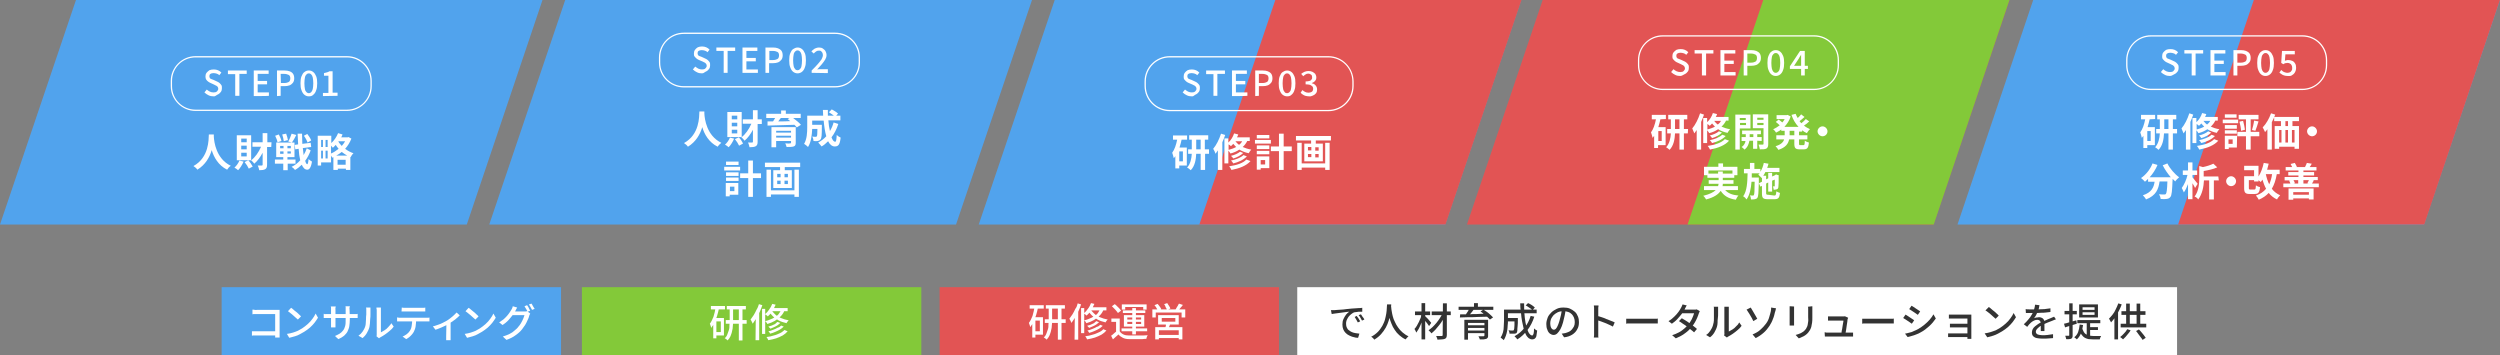 <?xml version="1.0" encoding="utf-8"?>
<!-- Generator: Adobe Illustrator 26.3.1, SVG Export Plug-In . SVG Version: 6.00 Build 0)  -->
<svg version="1.1" id="_イヤー_2" xmlns="http://www.w3.org/2000/svg" xmlns:xlink="http://www.w3.org/1999/xlink" x="0px"
	 y="0px" viewBox="0 0 957.6 136" style="enable-background:new 0 0 957.6 136;" xml:space="preserve">
<rect x="0" y="0" width="957.6" height="136" fill="#808080" stroke="none"/>
<style type="text/css">
	.st0{fill:#51A3ED;}
	.st1{fill:#E25454;}
	.st2{fill:#83C939;}
	.st3{fill:#FFFFFF;}
	.st4{fill:#333333;}
</style>
<g id="_イヤー_1-2">
	<g>
		<polygon class="st0" points="207.8,0 29.1,0 0,86 178.8,86 		"/>
		<polygon class="st0" points="395.3,0 216.5,0 187.4,86 366.2,86 		"/>
		<polygon class="st0" points="582.7,0 404,0 374.9,86 553.6,86 		"/>
		<polygon class="st1" points="582.8,0 488.5,0 459.4,86 553.7,86 		"/>
		<polygon class="st0" points="957.6,0 778.8,0 749.8,86 928.5,86 		"/>
		<polygon class="st1" points="957.6,0 863.3,0 834.3,86 928.6,86 		"/>
		<polygon class="st1" points="769.7,0 590.9,0 561.9,86 740.6,86 		"/>
		<polygon class="st2" points="769.7,0 675.4,0 646.4,86 740.7,86 		"/>
		<g>
			<path class="st3" d="M81.9,51.5c0,0.2,0,0.5,0,0.8c0.1,2.1,0.9,8.5,6.5,11.2c-0.6,0.4-1.1,1-1.4,1.5c-3.4-1.7-5.1-4.8-5.9-7.5
				c-0.8,2.7-2.4,5.6-5.5,7.5c-0.3-0.5-0.9-1-1.5-1.4c6-3.3,5.8-10.1,5.9-12.1L81.9,51.5L81.9,51.5z"/>
			<path class="st3" d="M93.3,61.9c-0.5,1.2-1.3,2.5-2.1,3.3c-0.3-0.3-1-0.8-1.4-1c0.8-0.7,1.5-1.7,1.9-2.7L93.3,61.9L93.3,61.9z
				 M96.2,61.4h-5.5v-9.6h5.5V61.4z M94.5,53.1h-2.1v1.4h2.1V53.1z M94.5,55.8h-2.1v1.4h2.1V55.8z M94.5,58.5h-2.1v1.4h2.1V58.5z
				 M95.1,61.4c0.7,0.7,1.3,1.7,1.7,2.4l-1.5,0.8c-0.3-0.7-1-1.8-1.6-2.5C93.6,62.1,95.1,61.4,95.1,61.4z M103.9,56.3h-1.6v6.8
				c0,0.9-0.2,1.4-0.7,1.7c-0.5,0.3-1.3,0.4-2.3,0.4c-0.1-0.5-0.3-1.3-0.6-1.8c0.7,0,1.3,0,1.6,0c0.2,0,0.3-0.1,0.3-0.3v-4.6
				c-0.9,1.7-2,3.2-3.2,4.2c-0.3-0.4-0.8-1-1.2-1.3c1.5-1.1,2.9-3.1,3.8-5.2h-3.3v-1.7h3.9v-3.5h1.8v3.5h1.6L103.9,56.3L103.9,56.3z
				"/>
			<path class="st3" d="M110.2,62.7v2.5h-1.7v-2.5h-3.2v-1.6h3.2v-0.9h-2.7v-5.6h6l-1.4-0.4c0.5-0.8,1-2.1,1.3-3l1.8,0.5
				c-0.5,1.1-1.2,2.2-1.7,2.9h1v5.6h-2.7v0.9h3.1v1.6L110.2,62.7L110.2,62.7z M106.3,54.5c-0.1-0.7-0.5-1.7-0.9-2.5l1.4-0.5
				c0.4,0.8,0.9,1.8,1,2.5L106.3,54.5L106.3,54.5z M107.3,56.8h1.3v-0.9h-1.3V56.8z M107.3,58.9h1.3V58h-1.3V58.9z M108.7,54.1
				c-0.1-0.7-0.3-1.8-0.6-2.6l1.5-0.3c0.3,0.8,0.6,1.8,0.7,2.5C110.3,53.6,108.7,54.1,108.7,54.1z M111.4,55.9h-1.3v0.9h1.3V55.9z
				 M111.4,58h-1.3v0.8h1.3V58z M119,57.6c-0.5,1.4-1.2,2.8-2.1,4c0.2,0.8,0.5,1.3,0.8,1.3c0.2,0,0.4-0.7,0.5-2c0.3,0.4,1,0.8,1.3,1
				c-0.4,2.5-1.1,3.1-1.8,3.1c-0.9,0-1.6-0.7-2.1-1.9c-0.8,0.8-1.7,1.5-2.6,2c-0.3-0.4-0.8-0.9-1.3-1.2c1.3-0.6,2.4-1.5,3.3-2.5
				c-0.3-1.2-0.5-2.7-0.6-4.4l-1.3,0.2l-0.2-1.7l1.3-0.2c-0.1-1.3-0.1-2.7-0.2-4.1h1.7c0,1.4,0.1,2.7,0.1,3.9l3.2-0.4l0.2,1.6
				l-3.2,0.4c0.1,1,0.2,1.9,0.3,2.7c0.5-0.8,0.9-1.7,1.2-2.6L119,57.6L119,57.6z M117.8,54.6c-0.2-0.7-0.8-1.8-1.4-2.6l1.3-0.7
				c0.6,0.8,1.3,1.8,1.5,2.5C119.2,53.8,117.8,54.6,117.8,54.6z"/>
			<path class="st3" d="M134.6,53.1c-0.6,1.5-1.4,2.8-2.4,3.9c0.9,0.7,2,1.3,3.2,1.7c-0.4,0.3-0.9,1.1-1.1,1.5l-0.1-0.1v5h-1.7v-0.5
				h-3.1v0.5h-1.7v-4.9l-0.4,0.2c-0.1-0.2-0.3-0.5-0.5-0.8v2.6H123v1.2h-1.3V52h5.2v2.8c1.1-1,2-2.3,2.6-3.8l1.7,0.5
				c-0.1,0.4-0.3,0.7-0.5,1.1h2.5l0.3-0.1L134.6,53.1L134.6,53.1z M123,53.6v2.7h0.7v-2.7H123z M123,60.7h0.7v-3H123V60.7z
				 M125.5,53.6h-0.8v2.7h0.8V53.6z M125.5,60.7v-3h-0.8v3H125.5z M126.8,58.8c1-0.4,2-1.1,2.9-1.8c-0.4-0.5-0.8-1-1.1-1.5
				c-0.4,0.4-0.7,0.8-1.1,1.1c-0.2-0.2-0.4-0.5-0.7-0.8C126.8,55.9,126.8,58.8,126.8,58.8z M133,59.6c-0.8-0.4-1.4-0.9-2.1-1.4
				c-0.6,0.5-1.3,1-2.1,1.4H133L133,59.6z M132.4,63.1v-1.9h-3.1v1.9H132.4z M129.7,54.1l-0.1,0.1c0.3,0.6,0.8,1.1,1.3,1.7
				c0.5-0.6,1-1.2,1.3-1.8C132.3,54.1,129.7,54.1,129.7,54.1z"/>
		</g>
		<path class="st3" d="M132.9,22c5,0,9,4,9,9v2c0,5-4,9-9,9h-58c-5,0-9-4-9-9v-2c0-5,4-9,9-9H132.9 M132.9,21.5h-58
			c-5.2,0-9.5,4.3-9.5,9.5v2c0,5.2,4.3,9.5,9.5,9.5h58c5.2,0,9.5-4.3,9.5-9.5v-2C142.4,25.8,138.2,21.5,132.9,21.5L132.9,21.5z"/>
		<g>
			<path class="st3" d="M81.8,36.9c-0.7,0-1.3-0.1-1.9-0.4s-1.1-0.6-1.6-1.1l0.9-1.1c0.3,0.3,0.8,0.6,1.2,0.8
				c0.4,0.2,0.9,0.3,1.4,0.3c0.6,0,1-0.1,1.3-0.4s0.5-0.6,0.5-1c0-0.3-0.1-0.5-0.2-0.7s-0.3-0.3-0.6-0.5c-0.2-0.1-0.5-0.2-0.8-0.4
				l-1.3-0.6c-0.3-0.1-0.6-0.3-0.9-0.5c-0.3-0.2-0.6-0.5-0.8-0.8s-0.3-0.7-0.3-1.2c0-0.5,0.1-1,0.4-1.4c0.3-0.4,0.7-0.7,1.1-1
				c0.5-0.2,1-0.3,1.7-0.3c0.6,0,1.1,0.1,1.6,0.3s0.9,0.5,1.3,0.9l-0.8,1c-0.3-0.3-0.6-0.5-1-0.6s-0.7-0.2-1.2-0.2
				c-0.5,0-0.9,0.1-1.2,0.3c-0.3,0.2-0.4,0.5-0.4,0.9c0,0.3,0.1,0.5,0.2,0.7s0.3,0.3,0.6,0.4c0.2,0.1,0.5,0.2,0.8,0.3l1.3,0.6
				c0.4,0.2,0.7,0.3,1,0.6s0.5,0.5,0.7,0.8s0.2,0.7,0.2,1.2c0,0.5-0.1,1-0.4,1.4c-0.3,0.4-0.7,0.8-1.2,1S82.5,37,81.8,36.9
				L81.8,36.9z"/>
			<path class="st3" d="M90.1,36.8v-8.4h-2.8V27h7.2v1.3h-2.8v8.4H90.1L90.1,36.8z"/>
			<path class="st3" d="M97.2,36.8V27h5.7v1.3h-4.2V31h3.6v1.3h-3.6v3.1h4.3v1.3C103.1,36.8,97.2,36.8,97.2,36.8z"/>
			<path class="st3" d="M106.1,36.8V27h2.9c0.7,0,1.4,0.1,1.9,0.3c0.6,0.2,1,0.5,1.3,0.9c0.3,0.4,0.5,1,0.5,1.8s-0.2,1.3-0.5,1.7
				c-0.3,0.4-0.8,0.8-1.3,1c-0.6,0.2-1.2,0.3-1.9,0.3h-1.5v3.7L106.1,36.8L106.1,36.8z M107.6,31.8h1.3c0.8,0,1.3-0.2,1.7-0.4
				s0.6-0.8,0.6-1.4s-0.2-1.1-0.6-1.3c-0.4-0.2-1-0.4-1.8-0.4h-1.3L107.6,31.8L107.6,31.8z"/>
			<path class="st3" d="M118.3,36.9c-0.7,0-1.2-0.2-1.7-0.6s-0.8-0.9-1.1-1.7c-0.3-0.7-0.4-1.6-0.4-2.7s0.1-2,0.4-2.7
				s0.6-1.3,1.1-1.6c0.5-0.4,1-0.6,1.7-0.6s1.2,0.2,1.7,0.6c0.5,0.4,0.8,0.9,1.1,1.6s0.4,1.6,0.4,2.7s-0.1,2-0.4,2.7
				c-0.2,0.7-0.6,1.3-1.1,1.7C119.5,36.8,119,36.9,118.3,36.9z M118.3,35.7c0.3,0,0.6-0.1,0.9-0.4s0.4-0.6,0.6-1.2
				c0.1-0.5,0.2-1.3,0.2-2.2s-0.1-1.6-0.2-2.2c-0.1-0.5-0.3-0.9-0.6-1.2s-0.5-0.4-0.9-0.4s-0.6,0.1-0.9,0.4s-0.5,0.6-0.6,1.2
				s-0.2,1.2-0.2,2.2s0.1,1.6,0.2,2.2s0.3,0.9,0.6,1.2S118,35.7,118.3,35.7z"/>
			<path class="st3" d="M123.7,36.8v-1.2h2.1V29h-1.7v-1c0.5-0.1,0.8-0.2,1.2-0.3s0.7-0.3,0.9-0.4h1.2v8.2h1.9v1.2L123.7,36.8
				L123.7,36.8z"/>
		</g>
		<g>
			<path class="st3" d="M269.8,42.7c0,0.2,0,0.5,0,0.8c0.1,2.1,0.9,8.5,6.5,11.2c-0.5,0.4-1.1,1-1.4,1.5c-3.4-1.7-5.1-4.8-5.9-7.5
				c-0.8,2.7-2.4,5.6-5.5,7.5c-0.3-0.5-0.9-1-1.5-1.4c6-3.3,5.8-10.1,5.9-12.1H269.8L269.8,42.7z"/>
			<path class="st3" d="M281.2,53.1c-0.5,1.2-1.3,2.5-2.1,3.3c-0.3-0.3-1-0.8-1.4-1c0.8-0.7,1.5-1.7,1.9-2.7L281.2,53.1L281.2,53.1z
				 M284.1,52.5h-5.5v-9.6h5.5V52.5z M282.4,44.3h-2.1v1.4h2.1V44.3z M282.4,47h-2.1v1.4h2.1V47z M282.4,49.7h-2.1v1.4h2.1V49.7z
				 M283,52.6c0.7,0.7,1.3,1.7,1.6,2.4l-1.5,0.8c-0.3-0.7-1-1.8-1.6-2.5C281.5,53.3,283,52.6,283,52.6z M291.8,47.5h-1.6v6.8
				c0,0.9-0.2,1.4-0.7,1.7c-0.5,0.3-1.3,0.4-2.4,0.4c-0.1-0.5-0.3-1.3-0.6-1.8c0.7,0,1.4,0,1.6,0c0.2,0,0.3-0.1,0.3-0.3v-4.6
				c-0.9,1.7-2,3.2-3.2,4.2c-0.3-0.4-0.8-1-1.2-1.3c1.5-1.1,2.9-3.1,3.8-5.2h-3.3v-1.7h3.9v-3.5h1.8v3.5h1.6L291.8,47.5L291.8,47.5z
				"/>
			<path class="st3" d="M303.8,45.2c1.1,0.8,2.3,1.8,3,2.6l-1.6,1c-0.2-0.3-0.5-0.6-0.9-1c-3.7,0.1-7.6,0.2-10.3,0.3l0-1.6l2.1,0
				c0.3-0.4,0.5-0.8,0.8-1.3h-3.4v-1.6h5.7v-1.3h1.8v1.3h5.7v1.6L303.8,45.2L303.8,45.2z M304.8,54.7c0,0.8-0.2,1.2-0.8,1.4
				c-0.6,0.2-1.5,0.2-2.7,0.2c-0.1-0.4-0.3-1-0.5-1.4c0.7,0.1,1.7,0.1,1.9,0c0.3,0,0.3-0.1,0.3-0.3V54h-5.7v2.4h-1.8v-7.7h9.3
				L304.8,54.7L304.8,54.7z M297.3,50.1v0.7h5.7v-0.7H297.3z M303,52.7V52h-5.7v0.7H303z M299.1,45.2c-0.3,0.4-0.7,0.8-1,1.3
				c1.5,0,3,0,4.6-0.1c-0.3-0.3-0.7-0.5-1-0.8l0.7-0.4H299.1L299.1,45.2z"/>
			<path class="st3" d="M321.1,47.5c-0.6,1.9-1.5,3.7-2.6,5.1c0.4,1.1,0.9,1.7,1.4,1.7c0.4,0,0.5-0.8,0.6-2.6c0.4,0.4,1,0.8,1.5,1
				c-0.3,2.8-0.9,3.4-2.3,3.4c-1,0-1.9-0.8-2.5-2c-0.8,0.8-1.6,1.5-2.5,2c-0.3-0.4-0.9-1.1-1.3-1.5c1.1-0.6,2.2-1.4,3.1-2.4
				c-0.5-1.7-0.8-3.8-1-6h-4.4v1.6h3.7c0,0,0,0.5,0,0.7c0,3.2-0.1,4.5-0.5,4.9c-0.3,0.4-0.6,0.5-1,0.6c-0.4,0.1-1,0.1-1.7,0
				c0-0.5-0.2-1.2-0.5-1.7c0.5,0.1,1,0.1,1.3,0.1c0.2,0,0.3,0,0.5-0.2c0.1-0.2,0.2-0.9,0.2-2.8h-2c-0.1,2.2-0.4,5.1-1.6,6.9
				c-0.3-0.3-1.1-1-1.5-1.2c1.1-1.8,1.2-4.4,1.2-6.4v-4.4h6.1c0-0.7-0.1-1.5-0.1-2.2h1.9c0,0.8,0,1.5,0,2.2h2.3
				c-0.5-0.4-1.3-0.9-1.9-1.3l1.1-1.1c0.8,0.4,1.9,1.1,2.4,1.6l-0.7,0.8h1.6v1.8h-4.6c0.1,1.5,0.3,2.9,0.6,4.1
				c0.6-1,1.1-2.1,1.4-3.3L321.1,47.5L321.1,47.5z"/>
			<path class="st3" d="M283.5,65.3h-6.1v-1.4h6.1V65.3z M282.8,74.6h-3.3v0.6H278v-5.1h4.8V74.6z M278.1,66h4.8v1.4h-4.8V66z
				 M278.1,68h4.8v1.3h-4.8C278.1,69.4,278.1,68,278.1,68z M282.9,63.2h-4.8v-1.3h4.8V63.2z M279.6,71.5v1.7h1.7v-1.7H279.6z
				 M291.5,68.2h-3.1v7.2h-1.8v-7.2h-3.1v-1.8h3.1v-4.9h1.8v4.9h3.1C291.5,66.4,291.5,68.2,291.5,68.2z"/>
			<path class="st3" d="M306.5,62.3V64h-5.9v1.2h2.7V72h-7.1v-6.8h2.6V64h-5.8v-1.7L306.5,62.3L306.5,62.3z M304.3,65h1.7v10.4h-1.7
				v-0.9h-9v0.9h-1.7V65h1.7v7.9h9V65L304.3,65z M297.7,67.9h1.3v-1.3h-1.3V67.9z M297.7,70.5h1.3v-1.3h-1.3V70.5z M301.8,66.6h-1.3
				v1.3h1.3V66.6z M301.8,69.2h-1.3v1.3h1.3V69.2z"/>
		</g>
		<path class="st3" d="M319.9,13c5,0,9,4,9,9v2c0,5-4,9-9,9h-58c-5,0-9-4-9-9v-2c0-5,4-9,9-9H319.9 M319.9,12.5h-58
			c-5.2,0-9.5,4.3-9.5,9.5v2c0,5.2,4.3,9.5,9.5,9.5h58c5.2,0,9.5-4.3,9.5-9.5v-2C329.4,16.8,325.2,12.5,319.9,12.5L319.9,12.5z"/>
		<g>
			<path class="st3" d="M268.9,28.1c-0.7,0-1.3-0.1-1.9-0.4s-1.1-0.6-1.6-1.1l0.9-1.1c0.4,0.3,0.8,0.6,1.2,0.8
				c0.5,0.2,0.9,0.3,1.4,0.3c0.6,0,1-0.1,1.3-0.4s0.5-0.6,0.5-1c0-0.3-0.1-0.5-0.2-0.7s-0.3-0.3-0.5-0.5c-0.2-0.1-0.5-0.2-0.8-0.4
				l-1.4-0.6c-0.3-0.1-0.6-0.3-0.9-0.5c-0.3-0.2-0.5-0.5-0.8-0.8s-0.3-0.7-0.3-1.2c0-0.5,0.1-1,0.4-1.4s0.6-0.7,1.1-1
				c0.5-0.2,1-0.3,1.6-0.3c0.6,0,1.1,0.1,1.6,0.3s0.9,0.5,1.3,0.9l-0.8,1c-0.3-0.3-0.6-0.5-1-0.6s-0.7-0.2-1.2-0.2
				c-0.5,0-0.9,0.1-1.2,0.3c-0.3,0.2-0.4,0.5-0.4,0.9c0,0.3,0.1,0.5,0.2,0.7s0.3,0.3,0.6,0.4c0.2,0.1,0.5,0.2,0.8,0.3l1.3,0.6
				c0.4,0.2,0.7,0.3,1,0.6s0.5,0.5,0.7,0.8s0.2,0.7,0.2,1.2c0,0.5-0.1,1-0.4,1.4s-0.7,0.8-1.2,1S269.6,28.1,268.9,28.1L268.9,28.1z"
				/>
			<path class="st3" d="M277.2,27.9v-8.4h-2.8v-1.3h7.2v1.3h-2.9v8.4H277.2L277.2,27.9z"/>
			<path class="st3" d="M284.4,27.9v-9.7h5.7v1.3h-4.2v2.7h3.6v1.3h-3.6v3.1h4.4v1.3C290.2,27.9,284.4,27.9,284.4,27.9z"/>
			<path class="st3" d="M293.2,27.9v-9.7h2.9c0.7,0,1.4,0.1,1.9,0.3c0.5,0.2,1,0.5,1.3,0.9c0.3,0.4,0.5,1,0.5,1.8s-0.2,1.3-0.5,1.7
				c-0.3,0.4-0.8,0.8-1.3,1c-0.5,0.2-1.2,0.3-1.9,0.3h-1.5v3.7L293.2,27.9L293.2,27.9z M294.8,23h1.3c0.8,0,1.3-0.2,1.7-0.4
				s0.6-0.8,0.6-1.4s-0.2-1.1-0.6-1.3c-0.4-0.2-1-0.4-1.8-0.4h-1.3V23L294.8,23z"/>
			<path class="st3" d="M305.5,28.1c-0.6,0-1.2-0.2-1.7-0.6s-0.8-0.9-1.1-1.7c-0.3-0.7-0.4-1.6-0.4-2.7s0.1-2,0.4-2.7
				s0.6-1.3,1.1-1.6s1-0.6,1.7-0.6s1.2,0.2,1.7,0.6c0.5,0.4,0.8,0.9,1.1,1.6s0.4,1.6,0.4,2.7s-0.1,2-0.4,2.7
				c-0.2,0.7-0.6,1.3-1.1,1.7C306.7,27.9,306.1,28.1,305.5,28.1z M305.5,26.9c0.3,0,0.6-0.1,0.9-0.4s0.5-0.6,0.6-1.2
				c0.1-0.5,0.2-1.3,0.2-2.2s-0.1-1.6-0.2-2.2c-0.1-0.5-0.3-0.9-0.6-1.2s-0.5-0.4-0.9-0.4s-0.6,0.1-0.9,0.4s-0.5,0.6-0.6,1.2
				s-0.2,1.2-0.2,2.2s0.1,1.6,0.2,2.2s0.4,0.9,0.6,1.2S305.2,26.9,305.5,26.9z"/>
			<path class="st3" d="M310.9,27.9v-0.9c0.9-0.9,1.7-1.7,2.3-2.4s1.1-1.3,1.5-1.9c0.3-0.6,0.5-1.1,0.5-1.6c0-0.3-0.1-0.7-0.2-0.9
				s-0.3-0.4-0.5-0.6s-0.5-0.2-0.9-0.2s-0.7,0.1-1,0.3c-0.3,0.2-0.6,0.5-0.9,0.8l-0.9-0.8c0.4-0.5,0.9-0.8,1.3-1.1
				c0.5-0.2,1-0.4,1.6-0.4c0.6,0,1.1,0.1,1.5,0.4s0.8,0.6,1,1s0.4,0.9,0.4,1.5s-0.2,1.2-0.5,1.7s-0.8,1.2-1.3,1.8
				c-0.5,0.6-1.2,1.3-1.8,2c0.2,0,0.5-0.1,0.8-0.1c0.3,0,0.5,0,0.8,0h2.5V28L310.9,27.9L310.9,27.9z"/>
		</g>
		<g>
			<path class="st3" d="M452.6,53.5c-0.2,1-0.5,2-0.8,3h2.8v6.9h-2.9v1.1h-1.5v-4.7c-0.2,0.3-0.4,0.6-0.6,0.8
				c-0.1-0.5-0.4-1.6-0.6-2.1c0.9-1.2,1.5-3,1.9-5h-1.6v-1.6h5.4v1.6L452.6,53.5L452.6,53.5z M453.1,58h-1.4v3.8h1.4V58z
				 M463.2,58.9h-1.6v6.2h-1.7v-6.2h-1.7c-0.1,2.2-0.5,4.7-2.1,6.3c-0.3-0.3-0.9-0.8-1.4-1c1.3-1.4,1.7-3.5,1.8-5.3h-1.4v-1.7h1.4
				v-3.7h-1v-1.7h7.3v1.7h-1.3v3.7h1.6V58.9L463.2,58.9z M459.9,57.2v-3.7h-1.7v3.7H459.9z"/>
			<path class="st3" d="M469.3,51.7c-0.3,0.9-0.7,1.9-1.1,2.8v10.6h-1.7v-7.5c-0.3,0.4-0.6,0.9-0.9,1.3c-0.1-0.4-0.6-1.5-0.9-1.9
				c1.2-1.4,2.3-3.6,3-5.8L469.3,51.7L469.3,51.7z M477.7,54.1c-0.4,0.8-1,1.6-1.7,2.2c0.9,0.4,2,0.8,3.3,1c-0.3,0.3-0.8,1-1,1.4
				c-1.4-0.3-2.6-0.8-3.6-1.4c-1,0.7-2.2,1.2-3.4,1.5c-0.1-0.3-0.5-0.7-0.8-1.1v4.9h-1.5v-9.6h1.5v1.6c1-0.9,1.8-2.2,2.2-3.5
				l1.6,0.4c-0.1,0.4-0.3,0.8-0.5,1.1h4.9v1.4H477.7L477.7,54.1z M470.6,57.4c1.1-0.3,2-0.6,2.9-1.1c-0.4-0.4-0.8-0.8-1.1-1.2
				c-0.3,0.3-0.6,0.6-0.9,0.9c-0.2-0.2-0.5-0.5-0.9-0.7V57.4L470.6,57.4z M479,61.7c-1.6,1.8-4.2,2.8-7.3,3.4
				c-0.2-0.4-0.5-1-0.9-1.4c2.8-0.4,5.4-1.2,6.6-2.6L479,61.7L479,61.7z M476.2,58.6c-0.9,0.9-2.4,1.7-3.8,2.1
				c-0.2-0.3-0.6-0.8-0.9-1c1.3-0.3,2.7-0.9,3.5-1.6L476.2,58.6z M477.6,59.9c-1.2,1.3-3.2,2.2-5.2,2.7c-0.2-0.3-0.5-0.8-0.9-1.1
				c1.9-0.4,3.8-1.1,4.8-2.1L477.6,59.9z M473.2,54.1c0.4,0.5,0.9,1,1.4,1.4c0.5-0.4,0.9-0.8,1.2-1.4H473.2z"/>
			<path class="st3" d="M486.8,55h-6.1v-1.4h6.1V55z M486.2,64.4h-3.3v0.6h-1.5v-5.1h4.8V64.4z M481.4,55.7h4.8v1.4h-4.8V55.7z
				 M481.4,57.8h4.8v1.3h-4.8V57.8z M486.2,53h-4.8v-1.3h4.8V53z M482.9,61.2V63h1.7v-1.7H482.9z M494.8,57.9h-3.1v7.2h-1.8v-7.2
				h-3.1v-1.8h3.1v-4.9h1.8v4.9h3.1V57.9z"/>
			<path class="st3" d="M509.8,52.1v1.7H504v1.2h2.7v6.8h-7.1v-6.8h2.6v-1.2h-5.8v-1.7H509.8L509.8,52.1z M507.6,54.7h1.7v10.4h-1.7
				v-0.9h-9v0.9h-1.7V54.7h1.7v7.9h9V54.7L507.6,54.7z M501,57.6h1.3v-1.3H501V57.6z M501,60.2h1.3V59H501V60.2z M505.1,56.4h-1.3
				v1.3h1.3V56.4z M505.1,59h-1.3v1.3h1.3V59z"/>
		</g>
		<path class="st3" d="M508.8,22c5.1,0,9.2,4.1,9.2,9.2v1.7c0,5.1-4.1,9.2-9.2,9.2h-60.7c-5.1,0-9.2-4.1-9.2-9.2v-1.7
			c0-5.1,4.1-9.2,9.2-9.2H508.8 M508.8,21.5h-60.7c-5.3,0-9.7,4.3-9.7,9.7v1.7c0,5.3,4.3,9.7,9.7,9.7h60.7c5.3,0,9.7-4.3,9.7-9.7
			v-1.7C518.4,25.8,514.1,21.5,508.8,21.5L508.8,21.5z"/>
		<g>
			<path class="st3" d="M456.5,36.9c-0.7,0-1.3-0.1-1.9-0.4s-1.1-0.6-1.6-1.1l0.9-1.1c0.4,0.3,0.8,0.6,1.2,0.8
				c0.5,0.2,0.9,0.3,1.4,0.3c0.6,0,1-0.1,1.3-0.4s0.5-0.6,0.5-1c0-0.3-0.1-0.5-0.2-0.7s-0.3-0.3-0.5-0.5c-0.2-0.1-0.5-0.2-0.8-0.4
				l-1.4-0.6c-0.3-0.1-0.6-0.3-0.9-0.5c-0.3-0.2-0.5-0.5-0.8-0.8s-0.3-0.7-0.3-1.2c0-0.5,0.1-1,0.4-1.4s0.6-0.7,1.1-1
				c0.5-0.2,1-0.3,1.6-0.3c0.6,0,1.1,0.1,1.6,0.3s0.9,0.5,1.3,0.9l-0.8,1c-0.3-0.3-0.6-0.5-1-0.6s-0.7-0.2-1.2-0.2
				c-0.5,0-0.9,0.1-1.2,0.3c-0.3,0.2-0.4,0.5-0.4,0.9c0,0.3,0.1,0.5,0.2,0.7s0.3,0.3,0.6,0.4c0.2,0.1,0.5,0.2,0.8,0.3l1.3,0.6
				c0.4,0.2,0.7,0.3,1,0.6s0.5,0.5,0.7,0.8s0.2,0.7,0.2,1.2c0,0.5-0.1,1-0.4,1.4s-0.7,0.8-1.2,1S457.2,37,456.5,36.9L456.5,36.9z"/>
			<path class="st3" d="M464.8,36.8v-8.4h-2.8V27h7.2v1.3h-2.9v8.4H464.8L464.8,36.8z"/>
			<path class="st3" d="M471.9,36.8V27h5.7v1.3h-4.2V31h3.6v1.3h-3.6v3.1h4.4v1.3C477.8,36.8,471.9,36.8,471.9,36.8z"/>
			<path class="st3" d="M480.8,36.8V27h2.9c0.7,0,1.4,0.1,1.9,0.3c0.5,0.2,1,0.5,1.3,0.9c0.3,0.4,0.5,1,0.5,1.8s-0.2,1.3-0.5,1.7
				c-0.3,0.4-0.8,0.8-1.3,1c-0.5,0.2-1.2,0.3-1.9,0.3h-1.5v3.7L480.8,36.8L480.8,36.8z M482.3,31.8h1.3c0.8,0,1.3-0.2,1.7-0.4
				s0.6-0.8,0.6-1.4s-0.2-1.1-0.6-1.3c-0.4-0.2-1-0.4-1.8-0.4h-1.3V31.8L482.3,31.8z"/>
			<path class="st3" d="M493,36.9c-0.6,0-1.2-0.2-1.7-0.6s-0.8-0.9-1.1-1.7c-0.3-0.7-0.4-1.6-0.4-2.7s0.1-2,0.4-2.7s0.6-1.3,1.1-1.6
				s1-0.6,1.7-0.6s1.2,0.2,1.7,0.6c0.5,0.4,0.8,0.9,1.1,1.6s0.4,1.6,0.4,2.7s-0.1,2-0.4,2.7c-0.2,0.7-0.6,1.3-1.1,1.7
				C494.2,36.8,493.7,36.9,493,36.9z M493,35.7c0.3,0,0.6-0.1,0.9-0.4s0.5-0.6,0.6-1.2c0.1-0.5,0.2-1.3,0.2-2.2s-0.1-1.6-0.2-2.2
				c-0.1-0.5-0.3-0.9-0.6-1.2s-0.5-0.4-0.9-0.4s-0.6,0.1-0.9,0.4s-0.5,0.6-0.6,1.2s-0.2,1.2-0.2,2.2s0.1,1.6,0.2,2.2
				s0.4,0.9,0.6,1.2S492.7,35.7,493,35.7z"/>
			<path class="st3" d="M501.4,36.9c-0.5,0-1-0.1-1.4-0.2s-0.7-0.3-1-0.5c-0.3-0.2-0.6-0.4-0.8-0.7l0.7-1c0.3,0.3,0.6,0.5,1,0.7
				s0.8,0.3,1.3,0.3c0.4,0,0.7-0.1,1-0.2s0.5-0.3,0.6-0.5s0.2-0.5,0.2-0.8c0-0.3-0.1-0.7-0.3-0.9s-0.5-0.4-0.9-0.6
				c-0.4-0.1-1-0.2-1.7-0.2v-1.1c0.6,0,1.1-0.1,1.5-0.2s0.6-0.3,0.8-0.6c0.2-0.2,0.2-0.5,0.2-0.8c0-0.4-0.1-0.8-0.4-1
				c-0.3-0.2-0.6-0.4-1.1-0.4c-0.4,0-0.7,0.1-1,0.3s-0.6,0.4-0.9,0.7l-0.8-0.9c0.4-0.3,0.8-0.6,1.3-0.8s1-0.3,1.5-0.3
				s1.1,0.1,1.5,0.3s0.8,0.5,1.1,0.8c0.2,0.4,0.4,0.8,0.4,1.3c0,0.6-0.1,1-0.5,1.4c-0.3,0.4-0.7,0.6-1.2,0.8v0.1
				c0.4,0.1,0.7,0.2,1,0.4c0.3,0.2,0.5,0.5,0.7,0.8s0.3,0.7,0.3,1.1c0,0.6-0.1,1.1-0.4,1.5s-0.7,0.7-1.2,0.9S502,37,501.4,36.9
				L501.4,36.9z"/>
		</g>
		<g>
			<path class="st3" d="M636,45.7c-0.2,1-0.5,2-0.8,3h2.8v6.9h-2.9v1.1h-1.5V52c-0.2,0.3-0.4,0.6-0.6,0.8c-0.1-0.5-0.4-1.6-0.6-2.1
				c0.9-1.2,1.5-3,1.9-5h-1.6V44h5.4v1.6L636,45.7L636,45.7z M636.5,50.2h-1.3V54h1.3V50.2z M646.5,51.1H645v6.2h-1.7v-6.2h-1.7
				c-0.1,2.2-0.5,4.7-2.1,6.3c-0.3-0.3-0.9-0.8-1.3-1c1.3-1.4,1.7-3.5,1.8-5.3h-1.4v-1.7h1.4v-3.7h-1v-1.7h7.3v1.7H645v3.7h1.6
				L646.5,51.1L646.5,51.1z M643.3,49.4v-3.7h-1.7v3.7H643.3z"/>
			<path class="st3" d="M652.7,43.9c-0.3,0.9-0.7,1.9-1.1,2.8v10.6h-1.7v-7.5c-0.3,0.4-0.6,0.9-0.9,1.3c-0.2-0.4-0.6-1.5-0.8-1.9
				c1.2-1.4,2.3-3.6,3-5.8L652.7,43.9L652.7,43.9z M661.1,46.3c-0.4,0.8-1,1.6-1.7,2.2c0.9,0.4,2,0.8,3.3,1c-0.3,0.3-0.8,1-1,1.4
				c-1.4-0.3-2.6-0.8-3.6-1.4c-1,0.7-2.2,1.2-3.4,1.5c-0.1-0.3-0.5-0.7-0.8-1.1v4.9h-1.5v-9.6h1.5v1.6c1-0.9,1.8-2.2,2.2-3.5
				l1.6,0.4c-0.1,0.4-0.3,0.8-0.5,1.1h4.9v1.4H661.1z M654,49.6c1.1-0.3,2-0.6,2.9-1.1c-0.4-0.4-0.8-0.8-1.1-1.2
				c-0.3,0.3-0.6,0.6-0.9,0.9c-0.2-0.2-0.5-0.5-0.9-0.7V49.6L654,49.6z M662.3,53.9c-1.6,1.8-4.2,2.8-7.3,3.4
				c-0.2-0.4-0.5-1-0.9-1.4c2.8-0.4,5.3-1.2,6.6-2.6L662.3,53.9z M659.6,50.8c-0.9,0.9-2.4,1.7-3.8,2.1c-0.2-0.3-0.6-0.8-0.9-1
				c1.3-0.3,2.7-0.9,3.5-1.6L659.6,50.8z M661,52.1c-1.2,1.3-3.2,2.2-5.2,2.7c-0.2-0.3-0.5-0.8-0.9-1.1c1.9-0.4,3.8-1.1,4.8-2.1
				L661,52.1z M656.6,46.3c0.4,0.5,0.8,1,1.4,1.4c0.5-0.4,0.9-0.8,1.2-1.4H656.6z"/>
			<path class="st3" d="M666.4,49.2v8.1h-1.7V43.9h5.8v5.3C670.4,49.2,666.4,49.2,666.4,49.2z M666.4,45.2v0.8h2.3v-0.8H666.4z
				 M668.8,47.9v-0.8h-2.3v0.8H668.8z M673.1,53.9V57h-1.6v-3.1h-1.4c-0.2,1-0.6,2.5-1.9,3.4c-0.2-0.3-0.8-0.8-1.1-1
				c1-0.6,1.4-1.6,1.5-2.3h-1.5v-1.5h1.6v-1.1h-1.4V50h7.2v1.4h-1.4v1.1h1.7V54L673.1,53.9L673.1,53.9z M671.6,52.5v-1.1h-1.4v1.1
				H671.6z M677.3,55.2c0,0.9-0.2,1.4-0.7,1.7c-0.5,0.3-1.3,0.3-2.5,0.3c-0.1-0.5-0.3-1.3-0.5-1.8c0.7,0,1.4,0,1.6,0
				c0.2,0,0.3-0.1,0.3-0.3v-6h-4.1v-5.3h5.9L677.3,55.2L677.3,55.2z M673.1,45.1v0.8h2.4v-0.8H673.1z M675.5,47.9v-0.8h-2.4v0.8
				H675.5z"/>
			<path class="st3" d="M689.1,50.1v1.7h3.2v1.6h-3.2V55c0,0.5,0.1,0.6,0.5,0.6h1.2c0.4,0,0.5-0.3,0.5-1.7c0.4,0.3,1.1,0.6,1.6,0.7
				c-0.2,2-0.6,2.6-2,2.6h-1.6c-1.6,0-2-0.5-2-2.2v-1.6h-2c-0.3,1.6-1.3,3.1-4.1,4c-0.2-0.4-0.8-1.1-1.1-1.4c2.1-0.6,3-1.6,3.3-2.6
				h-3v-1.6h3.2v-1.7h-1.3v-0.5c-0.6,0.5-1.3,0.8-2,1.2c-0.2-0.4-0.7-1-1.1-1.3c0.9-0.4,1.7-0.9,2.5-1.5c-0.4-0.4-1-0.9-1.5-1.3
				l1.1-0.9c0.5,0.3,1,0.8,1.4,1.1c0.4-0.4,0.7-0.9,0.9-1.3h-3.1v-1.5h3.9l0.3-0.1l1.2,0.6c-0.5,1.6-1.4,2.9-2.4,4h5.4
				c-1.2-1.3-2.1-2.8-2.7-4.6l1.6-0.4c0.2,0.6,0.5,1.1,0.8,1.6c0.5-0.4,1-1,1.3-1.4l1.3,1c-0.6,0.6-1.3,1.1-1.9,1.6
				c0.2,0.3,0.4,0.5,0.7,0.8c0.6-0.5,1.3-1.1,1.7-1.6l1.3,0.9c-0.6,0.6-1.3,1.2-2,1.6c0.7,0.6,1.5,1,2.3,1.4c-0.4,0.3-1,1.1-1.2,1.5
				c-0.7-0.3-1.3-0.7-1.8-1.1v0.5H689.1L689.1,50.1z M687.3,50.1h-1.8v1.7h1.8V50.1z"/>
			<path class="st3" d="M700,50.3c0,1.1-0.9,1.9-1.9,1.9s-1.9-0.9-1.9-1.9s0.9-1.9,1.9-1.9S700,49.3,700,50.3z"/>
			<path class="st3" d="M660.8,72.8c1.1,1.2,2.7,1.9,5.1,2.1c-0.4,0.4-0.8,1.1-1,1.6c-2.8-0.4-4.6-1.5-5.8-3.4
				c-0.9,1.3-2.5,2.5-5.6,3.3c-0.2-0.4-0.7-1.1-1.1-1.4c2.5-0.6,4-1.4,4.8-2.2h-4.5v-1.5h5.4c0.1-0.3,0.1-0.6,0.2-0.9h-3.8v-1.4h3.8
				v-0.9H654v-1h-1.3v-3.2h5.5v-1.3h1.8v1.3h5.5v3.2h-1.2v1h-4.4v0.9h4.1v1.4h-4.1c0,0.3,0,0.6-0.1,0.9h5.9v1.5L660.8,72.8
				L660.8,72.8z M658.1,66.5v-0.8h1.8v0.8h3.7v-1.2h-9.2v1.2H658.1z"/>
			<path class="st3" d="M679.6,74.9c0.6,0,0.7-0.2,0.8-1.6c0.4,0.2,1,0.5,1.4,0.6c-0.2,1.9-0.6,2.4-2.1,2.4h-2.6
				c-1.8,0-2.2-0.5-2.2-2.2v-2.9l-0.6,0.3l-0.6-1.4c-0.1,3.7-0.2,5.1-0.5,5.6c-0.3,0.4-0.5,0.5-1,0.6c-0.4,0.1-0.9,0.1-1.5,0.1
				c0-0.5-0.2-1.2-0.4-1.6c0.5,0.1,0.9,0.1,1.1,0.1s0.3,0,0.4-0.2c0.2-0.3,0.3-1.6,0.3-5.1h-1.2c-0.2,2.7-0.7,5.1-1.9,6.8
				c-0.3-0.4-0.8-1-1.3-1.2c1.5-2.1,1.6-5.4,1.7-8.8h-1.4v-1.7h2.3v-2.3h1.7v2.3h2.3v1.1c0.6-1,1.1-2.2,1.3-3.4l1.8,0.3
				c-0.1,0.5-0.3,1.1-0.5,1.6h4.7v1.6h-5.4c-0.2,0.5-0.5,1-0.8,1.4h1.1v1.4l0.8-0.4v-2.1h1.5v1.4l1.1-0.5l0.1-0.1l0.3-0.2l1.1,0.4
				l-0.1,0.2c0,2.1,0,3.7-0.1,4.1c0,0.5-0.2,0.9-0.6,1c-0.4,0.1-0.8,0.2-1.2,0.2c0-0.4-0.2-1-0.3-1.3c0.2,0,0.4,0,0.5,0
				s0.2,0,0.2-0.2c0-0.1,0-1,0-2.4l-1,0.4v4.2h-1.5v-3.5l-0.8,0.4v3.6c0,0.6,0.1,0.7,0.8,0.7L679.6,74.9L679.6,74.9z M674.9,69.6V68
				l-0.1,0.2c-0.3-0.3-0.9-1-1.3-1.3c0.2-0.2,0.3-0.3,0.5-0.5H671c0,0.5,0,1.1,0,1.6h2.7v0.7l0,1.5L674.9,69.6L674.9,69.6z"/>
		</g>
		<path class="st3" d="M694.9,14c5,0,9,4,9,9v2c0,5-4,9-9,9h-58c-5,0-9-4-9-9v-2c0-5,4-9,9-9H694.9 M694.9,13.5h-58
			c-5.2,0-9.5,4.3-9.5,9.5v2c0,5.2,4.3,9.5,9.5,9.5h58c5.2,0,9.5-4.3,9.5-9.5v-2C704.4,17.8,700.2,13.5,694.9,13.5L694.9,13.5z"/>
		<g>
			<path class="st3" d="M643.6,29.1c-0.7,0-1.3-0.1-1.9-0.4s-1.1-0.6-1.6-1.1l0.9-1.1c0.3,0.3,0.8,0.6,1.2,0.8
				c0.5,0.2,0.9,0.3,1.4,0.3c0.6,0,1-0.1,1.3-0.4s0.5-0.6,0.5-1c0-0.3-0.1-0.5-0.2-0.7s-0.3-0.3-0.5-0.5c-0.2-0.1-0.5-0.2-0.8-0.4
				l-1.3-0.6c-0.3-0.1-0.6-0.3-0.9-0.5c-0.3-0.2-0.5-0.5-0.8-0.8s-0.3-0.7-0.3-1.2c0-0.5,0.1-1,0.4-1.4c0.3-0.4,0.7-0.7,1.1-1
				c0.5-0.2,1-0.3,1.7-0.3c0.6,0,1.1,0.1,1.6,0.3s0.9,0.5,1.3,0.9l-0.8,1c-0.3-0.3-0.6-0.5-1-0.6s-0.7-0.2-1.2-0.2
				c-0.5,0-0.9,0.1-1.2,0.3c-0.3,0.2-0.4,0.5-0.4,0.9c0,0.3,0.1,0.5,0.2,0.7s0.3,0.3,0.6,0.4c0.2,0.1,0.5,0.2,0.8,0.3l1.3,0.6
				c0.4,0.2,0.7,0.3,1,0.6s0.5,0.5,0.7,0.8s0.2,0.7,0.2,1.2c0,0.5-0.1,1-0.4,1.4c-0.3,0.4-0.7,0.8-1.2,1S644.3,29.1,643.6,29.1
				L643.6,29.1z"/>
			<path class="st3" d="M651.9,28.9v-8.4h-2.8v-1.3h7.2v1.3h-2.8v8.4H651.9L651.9,28.9z"/>
			<path class="st3" d="M659,28.9v-9.7h5.7v1.3h-4.2v2.7h3.6v1.3h-3.6v3.1h4.3v1.3L659,28.9L659,28.9z"/>
			<path class="st3" d="M667.9,28.9v-9.7h2.9c0.7,0,1.4,0.1,1.9,0.3c0.5,0.2,1,0.5,1.3,0.9c0.3,0.4,0.5,1,0.5,1.8s-0.2,1.3-0.5,1.7
				c-0.3,0.4-0.8,0.8-1.3,1c-0.5,0.2-1.2,0.3-1.9,0.3h-1.5v3.7L667.9,28.9L667.9,28.9z M669.4,24h1.3c0.8,0,1.3-0.2,1.7-0.4
				s0.6-0.8,0.6-1.4s-0.2-1.1-0.6-1.3c-0.4-0.2-1-0.4-1.8-0.4h-1.3V24L669.4,24z"/>
			<path class="st3" d="M680.2,29.1c-0.7,0-1.2-0.2-1.7-0.6s-0.8-0.9-1.1-1.7c-0.3-0.7-0.4-1.6-0.4-2.7s0.1-2,0.4-2.7
				s0.6-1.3,1.1-1.6c0.5-0.4,1-0.6,1.7-0.6s1.2,0.2,1.7,0.6c0.5,0.4,0.8,0.9,1.1,1.6s0.4,1.6,0.4,2.7s-0.1,2-0.4,2.7
				c-0.2,0.7-0.6,1.3-1.1,1.7C681.4,28.9,680.8,29.1,680.2,29.1z M680.2,27.9c0.3,0,0.6-0.1,0.9-0.4s0.5-0.6,0.6-1.2
				c0.1-0.5,0.2-1.3,0.2-2.2s-0.1-1.6-0.2-2.2c-0.1-0.5-0.3-0.9-0.6-1.2s-0.5-0.4-0.9-0.4s-0.6,0.1-0.9,0.4s-0.5,0.6-0.6,1.2
				s-0.2,1.2-0.2,2.2s0.1,1.6,0.2,2.2c0.2,0.6,0.3,0.9,0.6,1.2S679.8,27.9,680.2,27.9z"/>
			<path class="st3" d="M689.9,28.9v-6.1c0-0.3,0-0.6,0-1c0-0.4,0-0.7,0-0.9h0c-0.1,0.2-0.2,0.5-0.4,0.7s-0.3,0.5-0.4,0.7l-1.9,2.9
				h5.3v1.2h-6.9v-1l3.9-5.9h1.8v9.4C691.3,28.9,689.9,28.9,689.9,28.9z"/>
		</g>
		<g>
			<path class="st3" d="M823.4,45.7c-0.2,1-0.5,2-0.8,3h2.8v6.9h-2.9v1.1H821V52c-0.2,0.3-0.4,0.6-0.6,0.8c-0.1-0.5-0.4-1.6-0.6-2.1
				c0.9-1.2,1.5-3,1.9-5h-1.6V44h5.4v1.6L823.4,45.7L823.4,45.7z M823.8,50.2h-1.3V54h1.3V50.2z M833.9,51.1h-1.6v6.2h-1.7v-6.2
				h-1.7c-0.1,2.2-0.5,4.7-2.1,6.3c-0.3-0.3-0.9-0.8-1.3-1c1.3-1.4,1.7-3.5,1.8-5.3h-1.4v-1.7h1.4v-3.7h-1v-1.7h7.3v1.7h-1.3v3.7
				h1.6L833.9,51.1L833.9,51.1z M830.6,49.4v-3.7H829v3.7H830.6z"/>
			<path class="st3" d="M840.1,43.9c-0.3,0.9-0.7,1.9-1.1,2.8v10.6h-1.7v-7.5c-0.3,0.4-0.6,0.9-0.9,1.3c-0.2-0.4-0.6-1.5-0.8-1.9
				c1.2-1.4,2.3-3.6,3-5.8L840.1,43.9L840.1,43.9z M848.5,46.3c-0.4,0.8-1,1.6-1.7,2.2c0.9,0.4,2,0.8,3.3,1c-0.3,0.3-0.8,1-1,1.4
				c-1.4-0.3-2.6-0.8-3.6-1.4c-1,0.7-2.2,1.2-3.4,1.5c-0.1-0.3-0.5-0.7-0.8-1.1v4.9h-1.5v-9.6h1.5v1.6c1-0.9,1.8-2.2,2.2-3.5
				l1.6,0.4c-0.1,0.4-0.3,0.8-0.5,1.1h4.9v1.4H848.5z M841.4,49.6c1.1-0.3,2-0.6,2.9-1.1c-0.4-0.4-0.8-0.8-1.1-1.2
				c-0.3,0.3-0.6,0.6-0.9,0.9c-0.2-0.2-0.5-0.5-0.9-0.7V49.6L841.4,49.6z M849.7,53.9c-1.6,1.8-4.2,2.8-7.3,3.4
				c-0.2-0.4-0.5-1-0.9-1.4c2.8-0.4,5.3-1.2,6.6-2.6L849.7,53.9z M847,50.8c-0.9,0.9-2.4,1.7-3.8,2.1c-0.2-0.3-0.6-0.8-0.9-1
				c1.3-0.3,2.7-0.9,3.5-1.6L847,50.8z M848.4,52.1c-1.2,1.3-3.2,2.2-5.2,2.7c-0.2-0.3-0.5-0.8-0.9-1.1c1.9-0.4,3.8-1.1,4.8-2.1
				L848.4,52.1z M844,46.3c0.4,0.5,0.8,1,1.4,1.4c0.5-0.4,0.9-0.8,1.2-1.4H844z"/>
			<path class="st3" d="M857.3,47.2h-5.9v-1.4h5.9V47.2z M856.8,56.5h-3.1v0.6h-1.5V52h4.7L856.8,56.5L856.8,56.5z M852.2,47.9h4.6
				v1.4h-4.6V47.9z M852.2,49.9h4.6v1.3h-4.6V49.9z M856.7,45.1h-4.5v-1.3h4.5V45.1z M853.6,53.4v1.7h1.6v-1.7H853.6z M865.4,52.2
				h-3.3v5.1h-1.8v-5.1h-3.3v-1.7h3.3v-4.8h-2.8v-1.7h7.6v1.7h-3v4.8h3.3L865.4,52.2L865.4,52.2z M859.2,46.3
				c0.3,1.1,0.6,2.5,0.7,3.4l-1.5,0.4c0-0.9-0.3-2.4-0.6-3.5C857.7,46.6,859.2,46.3,859.2,46.3z M862.6,49.8c0.3-1,0.7-2.5,0.8-3.6
				l1.7,0.3c-0.4,1.3-0.8,2.7-1.2,3.6L862.6,49.8L862.6,49.8z"/>
			<path class="st3" d="M871.5,43.9c-0.4,1-0.8,2-1.3,2.9v10.5h-1.7v-7.8c-0.3,0.4-0.6,0.8-0.9,1.1c-0.2-0.4-0.6-1.4-0.9-1.8
				c1.3-1.3,2.5-3.4,3.2-5.4L871.5,43.9L871.5,43.9z M878.1,46.4v1.9h2.5v8.7h-1.7v-0.8H873V57h-1.7v-8.7h2.4v-1.9h-2.6v-1.6h9.5
				v1.6H878.1L878.1,46.4z M873,54.6h0.9v-4.8H873V54.6z M875.4,49.8v4.8h1v-4.8H875.4z M876.4,46.4h-1v1.9h1V46.4z M878.9,49.8h-1
				v4.8h1V49.8z"/>
			<path class="st3" d="M887.5,50.3c0,1.1-0.9,1.9-1.9,1.9s-1.9-0.9-1.9-1.9s0.9-1.9,1.9-1.9S887.5,49.3,887.5,50.3z"/>
			<path class="st3" d="M830.2,62.6c0.9,1.9,2.8,4.1,4.5,5.3c-0.5,0.4-1.2,1.1-1.5,1.6c-0.3-0.3-0.6-0.6-1-1v0.1
				c-0.2,4.5-0.3,6.3-0.9,6.9c-0.4,0.5-0.8,0.6-1.4,0.7c-0.5,0.1-1.4,0.1-2.3,0c0-0.5-0.3-1.3-0.6-1.8c0.8,0.1,1.6,0.1,2,0.1
				c0.3,0,0.4,0,0.6-0.2c0.3-0.3,0.5-1.6,0.6-4.8h-3c-0.4,2.9-1.3,5.4-5.2,6.9c-0.2-0.5-0.8-1.2-1.2-1.6c3.4-1.1,4.2-3.1,4.5-5.2
				h-2.5v-1.1c-0.4,0.4-0.8,0.8-1.2,1.1c-0.3-0.4-1.1-1.1-1.5-1.4c1.9-1.3,3.5-3.3,4.4-5.6l1.9,0.6c-0.7,1.7-1.8,3.4-3,4.7h8.1
				c-1.2-1.4-2.3-3-3.1-4.6L830.2,62.6L830.2,62.6z"/>
			<path class="st3" d="M840.8,72c-0.2-0.5-0.6-1.1-1-1.8v6.1h-1.7v-5.8c-0.5,1.3-1,2.4-1.6,3.2c-0.2-0.5-0.5-1.2-0.8-1.7
				c0.9-1.2,1.8-3.2,2.2-5h-1.8v-1.7h2v-3.1h1.7v3.1h1.8v1.7h-1.8v0.9c0.5,0.6,1.7,2.1,2,2.5L840.8,72L840.8,72z M849.9,69.1H848
				v7.3h-1.8v-7.3h-2c-0.1,2.3-0.6,5.2-2.2,7.3c-0.2-0.4-0.9-1-1.4-1.1c1.7-2.2,1.8-5.2,1.8-7.4v-4.3l1.4,0.4c1.5-0.3,3-0.8,4-1.3
				l1.5,1.4c-1.5,0.7-3.4,1.1-5.2,1.4v2.1h5.6L849.9,69.1L849.9,69.1z"/>
			<path class="st3" d="M856.5,69.4c0,1.1-0.9,1.9-1.9,1.9s-1.9-0.9-1.9-1.9s0.9-1.9,1.9-1.9S856.5,68.4,856.5,69.4z"/>
			<path class="st3" d="M872.1,66.7c-0.4,2.3-1,4.1-1.9,5.6c0.8,1.1,1.9,1.9,3.2,2.5c-0.4,0.4-1,1.1-1.2,1.6
				c-1.3-0.6-2.3-1.4-3.2-2.5c-1,1.1-2.2,1.9-3.8,2.6c-0.2-0.4-0.7-1.2-1.1-1.6c1.7-0.6,2.9-1.4,3.9-2.6c-0.6-1.1-1-2.2-1.4-3.5
				c-0.2,0.3-0.4,0.7-0.7,0.9c-0.2-0.2-0.5-0.4-0.8-0.7v0.5h-1.7v-0.5h-2V72c0,0.5,0.1,0.6,0.6,0.6h1.5c0.5,0,0.5-0.2,0.6-1.6
				c0.4,0.3,1.1,0.6,1.6,0.7c-0.2,2-0.7,2.6-2,2.6h-2c-1.6,0-2.1-0.5-2.1-2.2v-4.6h3.8v-2.3h-3.8v-1.7h5.5v4.1
				c0.9-1.4,1.6-3.3,2-5.2l1.9,0.3c-0.2,0.8-0.4,1.5-0.6,2.3h4.8v1.7L872.1,66.7L872.1,66.7z M867.9,66.7c0.3,1.4,0.7,2.7,1.3,3.9
				c0.5-1.1,0.9-2.4,1.1-3.9C870.3,66.7,867.9,66.7,867.9,66.7z"/>
			<path class="st3" d="M888.2,70.3v1.4h-13.6v-1.4h2.7c-0.1-0.4-0.3-0.8-0.5-1.1l0.6-0.1h-2.3v-1.3h5.3v-0.6h-3.9v-1.3h3.9v-0.6
				h-4.9V64h2.5c-0.2-0.4-0.4-0.8-0.6-1.2l1.6-0.4c0.3,0.4,0.6,1.1,0.8,1.5l-0.2,0.1h3.3c0.2-0.5,0.6-1.1,0.7-1.6l1.9,0.3
				c-0.3,0.5-0.5,1-0.8,1.3h2.6v1.3h-5v0.6h4.1v1.3h-4.1v0.6h5.5V69h-2l0.5,0.1c-0.3,0.5-0.5,0.9-0.7,1.2L888.2,70.3L888.2,70.3z
				 M876.6,72.2h9.6v4.2h-1.8V76h-6v0.5h-1.8V72.2L876.6,72.2z M878.4,73.6v1h6v-1H878.4z M878.5,69c0.2,0.4,0.5,0.8,0.5,1.2
				l-0.5,0.1h1.8V69L878.5,69L878.5,69z M882.3,69v1.3h2.1l-0.6-0.1c0.2-0.3,0.4-0.8,0.6-1.2H882.3L882.3,69z"/>
		</g>
		<path class="st3" d="M881.9,14c5,0,9,4,9,9v2c0,5-4,9-9,9h-58c-5,0-9-4-9-9v-2c0-5,4-9,9-9H881.9 M881.9,13.5h-58
			c-5.2,0-9.5,4.3-9.5,9.5v2c0,5.2,4.3,9.5,9.5,9.5h58c5.2,0,9.5-4.3,9.5-9.5v-2C891.4,17.8,887.2,13.5,881.9,13.5L881.9,13.5z"/>
		<g>
			<path class="st3" d="M831.2,29.1c-0.7,0-1.3-0.1-1.9-0.4s-1.1-0.6-1.6-1.1l0.9-1.1c0.3,0.3,0.8,0.6,1.2,0.8
				c0.5,0.2,0.9,0.3,1.4,0.3c0.6,0,1-0.1,1.3-0.4s0.5-0.6,0.5-1c0-0.3-0.1-0.5-0.2-0.7s-0.3-0.3-0.5-0.5c-0.2-0.1-0.5-0.2-0.8-0.4
				l-1.3-0.6c-0.3-0.1-0.6-0.3-0.9-0.5c-0.3-0.2-0.5-0.5-0.8-0.8s-0.3-0.7-0.3-1.2c0-0.5,0.1-1,0.4-1.4c0.3-0.4,0.7-0.7,1.1-1
				c0.5-0.2,1-0.3,1.7-0.3c0.6,0,1.1,0.1,1.6,0.3s0.9,0.5,1.3,0.9l-0.8,1c-0.3-0.3-0.6-0.5-1-0.6s-0.7-0.2-1.2-0.2
				c-0.5,0-0.9,0.1-1.2,0.3c-0.3,0.2-0.4,0.5-0.4,0.9c0,0.3,0.1,0.5,0.2,0.7s0.3,0.3,0.6,0.4c0.2,0.1,0.5,0.2,0.8,0.3l1.3,0.6
				c0.4,0.2,0.7,0.3,1,0.6s0.5,0.5,0.7,0.8s0.2,0.7,0.2,1.2c0,0.5-0.1,1-0.4,1.4c-0.3,0.4-0.7,0.8-1.2,1S831.9,29.1,831.2,29.1
				L831.2,29.1z"/>
			<path class="st3" d="M839.5,28.9v-8.4h-2.8v-1.3h7.2v1.3H841v8.4H839.5L839.5,28.9z"/>
			<path class="st3" d="M846.7,28.9v-9.7h5.7v1.3h-4.2v2.7h3.6v1.3h-3.6v3.1h4.3v1.3L846.7,28.9L846.7,28.9z"/>
			<path class="st3" d="M855.5,28.9v-9.7h2.9c0.7,0,1.4,0.1,1.9,0.3c0.5,0.2,1,0.5,1.3,0.9c0.3,0.4,0.5,1,0.5,1.8s-0.2,1.3-0.5,1.7
				c-0.3,0.4-0.8,0.8-1.3,1c-0.5,0.2-1.2,0.3-1.9,0.3H857v3.7L855.5,28.9L855.5,28.9z M857,24h1.3c0.8,0,1.3-0.2,1.7-0.4
				s0.6-0.8,0.6-1.4s-0.2-1.1-0.6-1.3c-0.4-0.2-1-0.4-1.8-0.4H857V24L857,24z"/>
			<path class="st3" d="M867.8,29.1c-0.7,0-1.2-0.2-1.7-0.6s-0.8-0.9-1.1-1.7c-0.3-0.7-0.4-1.6-0.4-2.7s0.1-2,0.4-2.7
				s0.6-1.3,1.1-1.6c0.5-0.4,1-0.6,1.7-0.6s1.2,0.2,1.7,0.6c0.5,0.4,0.8,0.9,1.1,1.6s0.4,1.6,0.4,2.7s-0.1,2-0.4,2.7
				c-0.2,0.7-0.6,1.3-1.1,1.7C869,28.9,868.4,29.1,867.8,29.1z M867.8,27.9c0.3,0,0.6-0.1,0.9-0.4s0.5-0.6,0.6-1.2
				c0.1-0.5,0.2-1.3,0.2-2.2s-0.1-1.6-0.2-2.2c-0.1-0.5-0.3-0.9-0.6-1.2s-0.5-0.4-0.9-0.4s-0.6,0.1-0.9,0.4s-0.5,0.6-0.6,1.2
				s-0.2,1.2-0.2,2.2s0.1,1.6,0.2,2.2c0.2,0.6,0.3,0.9,0.6,1.2S867.4,27.9,867.8,27.9z"/>
			<path class="st3" d="M876.2,29.1c-0.5,0-1-0.1-1.3-0.2c-0.4-0.1-0.7-0.3-1-0.5s-0.6-0.4-0.8-0.6l0.7-1c0.2,0.2,0.4,0.3,0.6,0.5
				s0.5,0.3,0.8,0.4s0.6,0.2,0.9,0.2c0.4,0,0.7-0.1,1-0.2s0.5-0.4,0.7-0.7s0.2-0.6,0.2-1c0-0.6-0.2-1.1-0.5-1.4
				c-0.3-0.3-0.8-0.5-1.3-0.5c-0.3,0-0.6,0.1-0.8,0.1s-0.5,0.2-0.8,0.4l-0.8-0.5l0.3-4.6h4.9v1.3h-3.6l-0.2,2.5
				c0.2-0.1,0.4-0.2,0.6-0.2c0.2-0.1,0.4-0.1,0.7-0.1c0.5,0,1,0.1,1.5,0.3s0.8,0.5,1.1,1c0.3,0.4,0.4,1,0.4,1.7s-0.2,1.3-0.5,1.8
				s-0.7,0.8-1.2,1.1S876.8,29.1,876.2,29.1L876.2,29.1z"/>
		</g>
		<g>
			<rect x="84.9" y="110" class="st0" width="130" height="26"/>
			<g>
				<path class="st3" d="M96.5,126.9c0.2,0,0.5,0,0.8,0c0.3,0,0.6,0,0.9,0h8.1v1.6h-8c-0.3,0-0.6,0-1,0s-0.6,0-0.8,0.1L96.5,126.9
					L96.5,126.9z M96.7,118.6c0.3,0,0.6,0,0.9,0.1s0.6,0,0.8,0h7.4c0.2,0,0.4,0,0.7,0s0.4,0,0.6,0c0,0.2,0,0.4,0,0.6s0,0.4,0,0.6
					v7.8c0,0.3,0,0.6,0,0.9s0,0.6,0,0.7h-1.7c0-0.2,0-0.4,0-0.6c0-0.2,0-0.5,0-0.8v-7.6h-7c-0.3,0-0.6,0-0.9,0c-0.3,0-0.6,0-0.8,0.1
					V118.6L96.7,118.6z"/>
				<path class="st3" d="M109.9,127.9c0.8-0.1,1.6-0.3,2.3-0.5c0.7-0.2,1.4-0.5,1.9-0.7c0.6-0.3,1.1-0.6,1.6-0.9
					c0.8-0.5,1.5-1.1,2.2-1.7c0.7-0.6,1.3-1.3,1.8-2s0.9-1.3,1.2-2l0.9,1.6c-0.4,0.6-0.8,1.3-1.3,1.9c-0.5,0.6-1.1,1.3-1.8,1.9
					s-1.4,1.1-2.2,1.6c-0.5,0.3-1.1,0.6-1.6,0.9s-1.2,0.6-1.9,0.8c-0.7,0.2-1.4,0.4-2.2,0.6L109.9,127.9L109.9,127.9z M111.5,117.9
					c0.3,0.2,0.6,0.4,0.9,0.7s0.7,0.6,1.1,0.9s0.7,0.6,1,0.9s0.6,0.5,0.8,0.8l-1.2,1.2c-0.2-0.2-0.4-0.4-0.8-0.7s-0.6-0.6-1-0.9
					c-0.3-0.3-0.7-0.6-1.1-0.9c-0.3-0.3-0.7-0.5-0.9-0.7L111.5,117.9L111.5,117.9z"/>
				<path class="st3" d="M124,120.2c0.1,0,0.2,0,0.3,0.1s0.3,0,0.6,0c0.2,0,0.4,0,0.7,0h9.9c0.4,0,0.7,0,0.9,0c0.2,0,0.4,0,0.6-0.1
					v1.6c-0.1,0-0.3,0-0.6,0s-0.6,0-0.9,0h-9.9c-0.2,0-0.4,0-0.7,0c-0.2,0-0.4,0-0.6,0c-0.2,0-0.3,0-0.3,0V120.2L124,120.2z
					 M128.6,117.4c0,0.1,0,0.2-0.1,0.5s0,0.5,0,0.7v5.4c0,0.2,0,0.4,0,0.6c0,0.2,0,0.4,0,0.5c0,0.1,0,0.3,0,0.3h-1.7
					c0-0.1,0-0.2,0-0.3c0-0.1,0-0.3,0-0.5c0-0.2,0-0.4,0-0.6v-5.4c0-0.2,0-0.4,0-0.6s0-0.4-0.1-0.6L128.6,117.4L128.6,117.4z
					 M134,122.3c0,1-0.1,1.8-0.2,2.6s-0.4,1.4-0.7,2.1c-0.3,0.6-0.8,1.1-1.3,1.6c-0.6,0.5-1.3,0.9-2.2,1.3l-1.3-1.2
					c0.7-0.3,1.3-0.6,1.8-0.9c0.5-0.3,0.9-0.7,1.3-1.2s0.6-1,0.8-1.7c0.2-0.7,0.2-1.5,0.2-2.5v-3.8c0-0.3,0-0.6,0-0.8s0-0.4-0.1-0.5
					h1.7c0,0.1,0,0.3-0.1,0.5s0,0.5,0,0.8L134,122.3L134,122.3z"/>
				<path class="st3" d="M137.3,128.6c0.6-0.4,1.2-1,1.6-1.6c0.4-0.6,0.8-1.3,1-2c0.1-0.3,0.2-0.7,0.2-1.2s0.1-1,0.1-1.6
					s0-1.1,0.1-1.7c0-0.6,0-1,0-1.5c0-0.3,0-0.5,0-0.7c0-0.2-0.1-0.4-0.1-0.5h1.7c0,0,0,0.1,0,0.2c0,0.1,0,0.3,0,0.4
					c0,0.2,0,0.3,0,0.5c0,0.4,0,0.9,0,1.5c0,0.6,0,1.2-0.1,1.8c0,0.6-0.1,1.2-0.1,1.7c-0.1,0.6-0.1,1-0.2,1.4
					c-0.2,0.8-0.6,1.6-1,2.3s-1,1.4-1.6,1.9L137.3,128.6L137.3,128.6z M144.2,128.8c0-0.1,0.1-0.3,0.1-0.4s0-0.3,0-0.5v-8.9
					c0-0.3,0-0.6-0.1-0.8c0-0.2,0-0.4,0-0.4h1.7c0,0.1,0,0.2,0,0.4s0,0.5,0,0.8v8.3c0.4-0.2,0.9-0.5,1.4-0.8s1-0.7,1.4-1.2
					s0.9-0.9,1.2-1.5l0.9,1.3c-0.4,0.6-0.9,1.1-1.5,1.6c-0.6,0.5-1.2,1-1.8,1.4s-1.2,0.8-1.8,1.1c-0.1,0.1-0.2,0.1-0.3,0.2
					s-0.2,0.1-0.2,0.2L144.2,128.8L144.2,128.8z"/>
				<path class="st3" d="M152.1,121.6c0.2,0,0.4,0,0.7,0.1c0.2,0,0.5,0,0.7,0h9.8c0.2,0,0.4,0,0.6,0s0.5,0,0.6-0.1v1.5
					c-0.2,0-0.4,0-0.6,0c-0.2,0-0.4,0-0.6,0h-9.8c-0.2,0-0.5,0-0.7,0s-0.5,0-0.7,0V121.6z M153.9,117.8c0.2,0,0.5,0.1,0.7,0.1
					c0.2,0,0.5,0,0.7,0h6.1c0.2,0,0.5,0,0.7,0c0.3,0,0.5,0,0.8-0.1v1.5c-0.2,0-0.5,0-0.8,0c-0.3,0-0.5,0-0.8,0h-6
					c-0.2,0-0.5,0-0.8,0s-0.5,0-0.7,0L153.9,117.8L153.9,117.8z M159.4,122.4c0,0.9-0.1,1.8-0.2,2.6s-0.4,1.5-0.7,2.1
					c-0.2,0.3-0.4,0.7-0.7,1c-0.3,0.3-0.6,0.7-1,1s-0.8,0.6-1.2,0.8l-1.4-1c0.6-0.2,1.1-0.6,1.6-0.9c0.5-0.4,0.9-0.8,1.2-1.3
					c0.4-0.6,0.6-1.2,0.7-2c0.1-0.7,0.2-1.5,0.2-2.3L159.4,122.4L159.4,122.4z"/>
				<path class="st3" d="M165.8,125c0.7-0.1,1.3-0.4,2-0.6s1.3-0.5,1.9-0.8s1.1-0.6,1.5-0.8c0.5-0.3,0.9-0.6,1.4-1s0.9-0.7,1.3-1.1
					c0.4-0.4,0.7-0.7,1-1l1.2,1.1c-0.3,0.3-0.7,0.7-1.1,1c-0.4,0.4-0.9,0.8-1.4,1.1c-0.5,0.4-1.1,0.7-1.6,1.1
					c-0.3,0.2-0.7,0.4-1.1,0.6c-0.4,0.2-0.9,0.4-1.3,0.6s-1,0.4-1.4,0.6c-0.5,0.2-1,0.4-1.4,0.5L165.8,125L165.8,125z M171,123.7
					l1.6-0.3v5.5c0,0.2,0,0.3,0,0.5s0,0.4,0,0.5c0,0.2,0,0.3,0,0.4h-1.7c0-0.1,0-0.2,0-0.4c0-0.2,0-0.3,0-0.5c0-0.2,0-0.4,0-0.5
					L171,123.7L171,123.7z"/>
				<path class="st3" d="M178,127.9c0.8-0.1,1.6-0.3,2.3-0.5c0.7-0.2,1.4-0.5,1.9-0.7c0.6-0.3,1.1-0.6,1.6-0.9
					c0.8-0.5,1.5-1.1,2.2-1.7c0.7-0.6,1.3-1.3,1.8-2s0.9-1.3,1.2-2l0.9,1.6c-0.4,0.6-0.8,1.3-1.3,1.9c-0.5,0.6-1.1,1.3-1.8,1.9
					s-1.4,1.1-2.2,1.6c-0.5,0.3-1.1,0.6-1.6,0.9s-1.2,0.6-1.9,0.8c-0.7,0.2-1.4,0.4-2.2,0.6L178,127.9L178,127.9z M179.5,117.9
					c0.3,0.2,0.6,0.4,0.9,0.7c0.4,0.3,0.7,0.6,1.1,0.9s0.7,0.6,1,0.9c0.3,0.3,0.6,0.5,0.8,0.8l-1.2,1.2c-0.2-0.2-0.4-0.4-0.8-0.7
					s-0.6-0.6-1-0.9c-0.4-0.3-0.7-0.6-1.1-0.9c-0.4-0.3-0.7-0.5-0.9-0.7L179.5,117.9L179.5,117.9z"/>
				<path class="st3" d="M198.1,117.8c-0.1,0.2-0.3,0.5-0.4,0.7c-0.1,0.3-0.3,0.5-0.3,0.6c-0.3,0.6-0.7,1.2-1.2,1.8
					c-0.5,0.6-1,1.3-1.6,1.9s-1.3,1.2-2.1,1.7l-1.3-1c0.6-0.4,1.2-0.8,1.7-1.2c0.5-0.4,0.9-0.9,1.3-1.3c0.4-0.4,0.7-0.9,1-1.3
					s0.5-0.8,0.7-1.1c0.1-0.1,0.2-0.4,0.3-0.6s0.2-0.5,0.2-0.7L198.1,117.8L198.1,117.8z M203.1,120.1c-0.1,0.1-0.1,0.3-0.2,0.4
					s-0.1,0.3-0.2,0.5c-0.1,0.5-0.3,1-0.6,1.6s-0.5,1.2-0.9,1.8s-0.8,1.2-1.2,1.7c-0.7,0.9-1.5,1.6-2.5,2.3
					c-0.9,0.7-2.1,1.3-3.5,1.8l-1.4-1.3c1-0.3,1.8-0.6,2.6-1s1.4-0.8,1.9-1.3c0.6-0.5,1.1-0.9,1.5-1.5c0.4-0.4,0.7-0.9,1-1.4
					c0.3-0.5,0.6-1.1,0.8-1.6c0.2-0.5,0.4-1,0.5-1.4h-5.3l0.6-1.4h4.6c0.2,0,0.4,0,0.6,0c0.2,0,0.4-0.1,0.5-0.1L203.1,120.1
					L203.1,120.1z M201.9,116.9c0.1,0.2,0.3,0.4,0.4,0.6s0.3,0.5,0.4,0.8s0.3,0.5,0.4,0.7l-1,0.4c-0.1-0.3-0.3-0.6-0.6-1.1
					c-0.2-0.4-0.4-0.7-0.6-1L201.9,116.9L201.9,116.9z M203.6,116.3c0.1,0.2,0.3,0.4,0.4,0.7c0.1,0.2,0.3,0.5,0.4,0.7
					c0.1,0.2,0.3,0.5,0.4,0.6l-1,0.4c-0.2-0.3-0.4-0.7-0.6-1.1c-0.2-0.4-0.4-0.7-0.6-1L203.6,116.3L203.6,116.3z"/>
			</g>
			<rect x="222.9" y="110" class="st2" width="130" height="26"/>
			<g>
				<path class="st3" d="M274.1,117.8l1.3,0.3c-0.2,0.9-0.4,1.9-0.7,2.8c-0.3,0.9-0.6,1.8-1,2.6c-0.4,0.8-0.8,1.5-1.3,2.1
					c0-0.1-0.1-0.3-0.1-0.5c-0.1-0.2-0.1-0.4-0.2-0.6s-0.1-0.4-0.2-0.5c0.6-0.8,1-1.7,1.4-2.7C273.7,120.1,273.9,119,274.1,117.8
					L274.1,117.8z M272.3,117.2h5.4v1.3h-5.4V117.2z M273.2,121.8h1.2v7.8h-1.2V121.8z M273.8,121.8h3.5v6.7h-3.5v-1.3h2.3v-4.1
					h-2.3V121.8L273.8,121.8z M279.5,117.8h1.3v5.2c0,0.6,0,1.3-0.1,1.9c0,0.7-0.1,1.3-0.3,2c-0.1,0.7-0.4,1.3-0.6,1.9
					c-0.3,0.6-0.6,1.1-1.1,1.6c-0.1-0.1-0.2-0.2-0.3-0.3c-0.1-0.1-0.3-0.2-0.4-0.3c-0.1-0.1-0.3-0.2-0.4-0.2c0.4-0.4,0.8-0.9,1-1.5
					c0.2-0.5,0.4-1.1,0.6-1.7s0.2-1.2,0.2-1.8s0.1-1.1,0.1-1.7L279.5,117.8L279.5,117.8z M278,122.6h8v1.4h-8V122.6z M278.4,117.2
					h7.3v1.3h-7.3V117.2z M283,117.8h1.4v12.6H283V117.8L283,117.8z"/>
				<path class="st3" d="M290.7,116.5l1.3,0.4c-0.3,0.9-0.6,1.7-1,2.6s-0.8,1.7-1.3,2.4s-0.9,1.5-1.4,2.1c0-0.1-0.1-0.3-0.2-0.5
					c-0.1-0.2-0.2-0.4-0.3-0.6c-0.1-0.2-0.2-0.3-0.3-0.5c0.4-0.5,0.8-1.1,1.2-1.7s0.7-1.3,1.1-2.1
					C290.2,118,290.5,117.2,290.7,116.5L290.7,116.5z M289.5,120.3l1.3-1.3l0,0v11.3h-1.4L289.5,120.3L289.5,120.3z M291.9,118.3
					h1.2v9.6h-1.2V118.3z M295.8,116.4l1.3,0.3c-0.4,0.9-0.8,1.7-1.3,2.5s-1.1,1.5-1.7,2c-0.1-0.1-0.2-0.2-0.3-0.3s-0.3-0.2-0.4-0.3
					c-0.1-0.1-0.3-0.2-0.4-0.2c0.6-0.5,1.1-1.1,1.6-1.8C295.1,117.9,295.5,117.2,295.8,116.4L295.8,116.4z M299.4,118.3l1.3,0.3
					c-0.4,0.9-0.9,1.8-1.6,2.5c-0.7,0.7-1.5,1.3-2.3,1.8c-0.9,0.5-1.8,0.9-2.9,1.2c0-0.1-0.1-0.2-0.2-0.4s-0.2-0.3-0.3-0.4
					s-0.2-0.2-0.3-0.3c1-0.2,1.9-0.6,2.8-1c0.8-0.4,1.6-0.9,2.2-1.5C298.6,119.8,299.1,119.1,299.4,118.3L299.4,118.3z M300.5,126.4
					l1.2,0.5c-0.5,0.6-1.1,1.1-1.9,1.6c-0.8,0.4-1.6,0.8-2.5,1.1c-0.9,0.3-1.9,0.5-3,0.7c-0.1-0.2-0.2-0.4-0.3-0.6
					c-0.1-0.2-0.3-0.4-0.4-0.6c1-0.1,1.9-0.3,2.8-0.6c0.9-0.2,1.7-0.6,2.4-0.9S300,126.8,300.5,126.4L300.5,126.4z M297.8,123.3
					l1.1,0.4c-0.3,0.3-0.7,0.6-1.1,0.9s-0.9,0.5-1.3,0.7s-0.9,0.4-1.4,0.6c-0.1-0.1-0.2-0.3-0.4-0.4c-0.1-0.2-0.3-0.3-0.4-0.4
					c0.4-0.1,0.9-0.3,1.3-0.4c0.4-0.2,0.9-0.4,1.3-0.6C297.2,123.8,297.5,123.5,297.8,123.3L297.8,123.3z M299.2,124.7l1,0.4
					c-0.4,0.4-0.9,0.8-1.4,1.1s-1.1,0.6-1.8,0.9c-0.6,0.3-1.3,0.5-2,0.7c-0.1-0.1-0.2-0.3-0.3-0.5c-0.1-0.2-0.3-0.3-0.4-0.4
					c0.6-0.1,1.2-0.3,1.9-0.6c0.6-0.2,1.2-0.5,1.7-0.8C298.5,125.4,298.9,125,299.2,124.7L299.2,124.7z M295.5,118.7
					c0.3,0.6,0.8,1.1,1.4,1.7c0.6,0.6,1.3,1,2.2,1.4c0.9,0.4,1.9,0.7,3,0.9c-0.1,0.1-0.2,0.2-0.3,0.3c-0.1,0.1-0.2,0.3-0.3,0.4
					c-0.1,0.1-0.2,0.3-0.2,0.4c-1.2-0.3-2.2-0.6-3.1-1.1c-0.9-0.5-1.6-1-2.2-1.6c-0.6-0.6-1.1-1.2-1.4-1.9L295.5,118.7L295.5,118.7z
					 M295.6,118h6.1v1.2h-6.8L295.6,118L295.6,118z"/>
			</g>
			<rect x="359.9" y="110" class="st1" width="130" height="26"/>
			<g>
				<path class="st3" d="M396.3,117.5l1.3,0.3c-0.2,0.9-0.4,1.9-0.7,2.8c-0.3,0.9-0.6,1.8-1,2.6c-0.4,0.8-0.8,1.5-1.3,2.1
					c0-0.1-0.1-0.3-0.1-0.5c-0.1-0.2-0.1-0.4-0.2-0.6s-0.1-0.4-0.2-0.5c0.6-0.8,1-1.7,1.4-2.7C395.8,119.9,396.1,118.7,396.3,117.5
					L396.3,117.5z M394.4,116.9h5.4v1.3h-5.4V116.9z M395.4,121.5h1.2v7.8h-1.2V121.5z M396,121.5h3.5v6.7H396v-1.3h2.3v-4.1H396
					V121.5L396,121.5z M401.7,117.5h1.3v5.2c0,0.6,0,1.3-0.1,1.9c0,0.7-0.1,1.3-0.3,2c-0.1,0.7-0.4,1.3-0.6,1.9
					c-0.3,0.6-0.6,1.1-1.1,1.6c-0.1-0.1-0.2-0.2-0.3-0.3c-0.1-0.1-0.3-0.2-0.4-0.3c-0.1-0.1-0.3-0.2-0.4-0.2c0.4-0.4,0.8-0.9,1-1.5
					c0.2-0.5,0.4-1.1,0.6-1.7s0.2-1.2,0.2-1.8s0.1-1.1,0.1-1.7L401.7,117.5L401.7,117.5z M400.2,122.3h8v1.4h-8V122.3z M400.6,116.9
					h7.3v1.3h-7.3V116.9z M405.2,117.5h1.4v12.6h-1.4V117.5z"/>
				<path class="st3" d="M412.8,116.2l1.3,0.4c-0.3,0.9-0.6,1.7-1,2.6s-0.8,1.7-1.3,2.4s-0.9,1.5-1.4,2.1c0-0.1-0.1-0.3-0.2-0.5
					c-0.1-0.2-0.2-0.4-0.3-0.6c-0.1-0.2-0.2-0.3-0.3-0.5c0.4-0.5,0.8-1.1,1.2-1.7s0.7-1.3,1.1-2.1
					C412.4,117.7,412.6,117,412.8,116.2L412.8,116.2z M411.7,120.1l1.3-1.3l0,0v11.3h-1.4L411.7,120.1L411.7,120.1z M414.1,118h1.2
					v9.6h-1.2V118L414.1,118z M417.9,116.1l1.3,0.3c-0.4,0.9-0.8,1.7-1.3,2.5s-1.1,1.5-1.7,2c-0.1-0.1-0.2-0.2-0.3-0.3
					s-0.3-0.2-0.4-0.3c-0.1-0.1-0.3-0.2-0.4-0.2c0.6-0.5,1.1-1.1,1.6-1.8C417.2,117.7,417.6,116.9,417.9,116.1L417.9,116.1z
					 M421.6,118l1.3,0.3c-0.4,0.9-0.9,1.8-1.6,2.5c-0.7,0.7-1.5,1.3-2.3,1.8c-0.9,0.5-1.8,0.9-2.9,1.2c0-0.1-0.1-0.2-0.2-0.4
					s-0.2-0.3-0.3-0.4s-0.2-0.2-0.3-0.3c1-0.2,1.9-0.6,2.8-1c0.8-0.4,1.6-0.9,2.2-1.5C420.8,119.6,421.2,118.8,421.6,118L421.6,118z
					 M422.6,126.1l1.2,0.5c-0.5,0.6-1.1,1.1-1.9,1.6c-0.8,0.4-1.6,0.8-2.5,1.1c-0.9,0.3-1.9,0.5-3,0.7c-0.1-0.2-0.2-0.4-0.3-0.6
					c-0.1-0.2-0.3-0.4-0.4-0.6c1-0.1,1.9-0.3,2.8-0.6c0.9-0.2,1.7-0.6,2.4-0.9S422.2,126.6,422.6,126.1L422.6,126.1z M419.9,123
					l1.1,0.4c-0.3,0.3-0.7,0.6-1.1,0.9s-0.9,0.5-1.3,0.7s-0.9,0.4-1.4,0.6c-0.1-0.1-0.2-0.3-0.4-0.4c-0.1-0.2-0.3-0.3-0.4-0.4
					c0.4-0.1,0.9-0.3,1.3-0.4c0.4-0.2,0.9-0.4,1.3-0.6C419.4,123.5,419.7,123.2,419.9,123L419.9,123z M421.4,124.4l1,0.4
					c-0.4,0.4-0.9,0.8-1.4,1.1s-1.1,0.6-1.8,0.9c-0.6,0.3-1.3,0.5-2,0.7c-0.1-0.1-0.2-0.3-0.3-0.5c-0.1-0.2-0.3-0.3-0.4-0.4
					c0.6-0.1,1.2-0.3,1.9-0.6c0.6-0.2,1.2-0.5,1.7-0.8C420.6,125.1,421.1,124.8,421.4,124.4L421.4,124.4z M417.7,118.4
					c0.3,0.6,0.8,1.1,1.4,1.7c0.6,0.6,1.3,1,2.2,1.4c0.9,0.4,1.9,0.7,3,0.9c-0.1,0.1-0.2,0.2-0.3,0.3c-0.1,0.1-0.2,0.3-0.3,0.4
					c-0.1,0.1-0.2,0.3-0.2,0.4c-1.2-0.3-2.2-0.6-3.1-1.1c-0.9-0.5-1.6-1-2.2-1.6c-0.6-0.6-1.1-1.2-1.4-1.9L417.7,118.4L417.7,118.4z
					 M417.7,117.7h6.1v1.2H417L417.7,117.7L417.7,117.7z"/>
				<path class="st3" d="M428.9,126.9c0.3,0.5,0.8,0.9,1.4,1.2s1.3,0.4,2.1,0.4c0.4,0,1,0,1.6,0c0.6,0,1.3,0,1.9,0c0.7,0,1.3,0,2,0
					c0.6,0,1.2-0.1,1.7-0.1c0,0.1-0.1,0.2-0.2,0.4c-0.1,0.2-0.1,0.3-0.2,0.5c0,0.2-0.1,0.3-0.1,0.5c-0.4,0-1,0-1.5,0.1
					c-0.6,0-1.2,0-1.8,0c-0.6,0-1.2,0-1.8,0c-0.6,0-1.1,0-1.5,0c-1,0-1.8-0.2-2.4-0.5s-1.2-0.7-1.7-1.3c-0.3,0.3-0.6,0.6-1,0.9
					c-0.3,0.3-0.7,0.6-1.1,1l-0.7-1.4c0.3-0.2,0.7-0.5,1-0.8s0.7-0.6,1.1-0.9L428.9,126.9L428.9,126.9z M428.9,122v5.4h-1.4v-4.1
					h-1.8V122L428.9,122L428.9,122z M425.9,117.3l1.1-0.8c0.3,0.2,0.6,0.5,0.9,0.8c0.3,0.3,0.6,0.6,0.9,0.9c0.3,0.3,0.5,0.6,0.6,0.8
					l-1.2,0.9c-0.1-0.2-0.3-0.5-0.6-0.8c-0.2-0.3-0.5-0.6-0.8-0.9S426.2,117.6,425.9,117.3L425.9,117.3z M429.6,125.8h9.8v1.1h-9.8
					V125.8z M429.8,116.6h9.4v2h-1.3v-1H431v1h-1.3V116.6z M430.1,118.9h8.6v1h-8.6V118.9z M430.5,120.7h7.8v4.4h-7.8V120.7z
					 M431.8,121.6v0.8h5.3v-0.8H431.8z M431.8,123.3v0.8h5.3v-0.8H431.8z M433.7,118h1.4v10.1h-1.4V118z"/>
				<path class="st3" d="M441.4,118.5h12.6v3.1h-1.4v-1.9h-9.9v1.9h-1.3V118.5z M442.2,116.9l1.2-0.5c0.3,0.3,0.5,0.6,0.8,1
					c0.3,0.4,0.5,0.7,0.6,1l-1.3,0.6c-0.1-0.3-0.3-0.6-0.5-1C442.7,117.5,442.5,117.2,442.2,116.9L442.2,116.9z M442.5,125.3h10.4
					v4.7h-1.4v-3.5h-7.6v3.5h-1.4V125.3z M443.2,128.3h8.8v1.2h-8.8V128.3z M443.6,120.7h7.9v3.6h-7.9V120.7z M445,121.8v1.4h5.2
					v-1.4H445z M445.9,116.5l1.2-0.4c0.2,0.3,0.4,0.7,0.7,1.1s0.4,0.7,0.5,1l-1.3,0.5c-0.1-0.3-0.2-0.6-0.5-1
					C446.4,117.2,446.2,116.9,445.9,116.5L445.9,116.5z M446.7,123.8l1.6,0.1c-0.1,0.4-0.3,0.8-0.4,1.1s-0.3,0.7-0.4,0.9l-1.2-0.2
					c0.1-0.3,0.2-0.6,0.3-1C446.5,124.4,446.6,124.1,446.7,123.8L446.7,123.8z M451.6,116.3l1.5,0.5c-0.3,0.4-0.6,0.8-1,1.2
					c-0.3,0.4-0.6,0.8-0.9,1.1l-1.1-0.4c0.2-0.2,0.4-0.4,0.5-0.7s0.4-0.6,0.5-0.8S451.4,116.5,451.6,116.3L451.6,116.3z"/>
			</g>
			<rect x="496.9" y="110" class="st3" width="337" height="26"/>
			<g>
				<path class="st4" d="M509.8,118.8c0.3,0,0.6,0,0.8,0c0.2,0,0.4,0,0.6,0c0.3,0,0.6-0.1,1.1-0.1s1-0.1,1.5-0.1s1.2-0.1,1.9-0.2
					s1.3-0.1,2-0.2c0.5,0,1-0.1,1.5-0.1s1-0.1,1.4-0.1c0.4,0,0.8,0,1.2-0.1v1.5c-0.3,0-0.6,0-1,0c-0.3,0-0.7,0-1,0.1
					c-0.3,0-0.7,0.1-0.9,0.1c-0.5,0.1-0.9,0.4-1.3,0.7c-0.4,0.3-0.8,0.7-1.1,1.1c-0.3,0.4-0.5,0.9-0.7,1.3c-0.2,0.5-0.2,0.9-0.2,1.4
					c0,0.6,0.1,1,0.3,1.4c0.2,0.4,0.4,0.8,0.8,1c0.3,0.3,0.7,0.5,1.1,0.7s0.9,0.3,1.4,0.4s1,0.1,1.5,0.2l-0.5,1.6
					c-0.6,0-1.2-0.1-1.8-0.3c-0.6-0.1-1.1-0.4-1.6-0.6s-1-0.6-1.4-1c-0.4-0.4-0.7-0.9-0.9-1.4s-0.3-1.1-0.3-1.8
					c0-0.8,0.1-1.5,0.4-2.1c0.3-0.6,0.6-1.2,1-1.7c0.4-0.5,0.8-0.8,1.2-1.1c-0.3,0-0.7,0.1-1.1,0.1c-0.4,0.1-0.9,0.1-1.4,0.2
					c-0.5,0.1-1,0.1-1.5,0.2c-0.5,0.1-1,0.1-1.5,0.2c-0.5,0.1-0.9,0.1-1.2,0.2L509.8,118.8L509.8,118.8z M519.7,121
					c0.1,0.2,0.2,0.4,0.4,0.6c0.2,0.2,0.3,0.5,0.5,0.8c0.2,0.2,0.3,0.5,0.4,0.7l-0.9,0.4c-0.2-0.4-0.4-0.7-0.6-1.1
					c-0.2-0.4-0.4-0.7-0.6-1L519.7,121L519.7,121z M521.3,120.4c0.1,0.2,0.3,0.4,0.4,0.6s0.3,0.5,0.5,0.7c0.2,0.2,0.3,0.5,0.4,0.7
					l-0.9,0.4c-0.2-0.4-0.4-0.7-0.6-1.1c-0.2-0.3-0.4-0.7-0.7-1L521.3,120.4L521.3,120.4z"/>
				<path class="st4" d="M531.3,116.6h1.6c0,0.4-0.1,0.9-0.1,1.6s-0.1,1.4-0.3,2.2c-0.1,0.8-0.3,1.6-0.6,2.5
					c-0.3,0.9-0.6,1.7-1.1,2.6s-1.1,1.7-1.8,2.5c-0.7,0.8-1.6,1.5-2.6,2.1c-0.1-0.2-0.3-0.4-0.5-0.6c-0.2-0.2-0.4-0.4-0.7-0.5
					c1-0.5,1.9-1.2,2.6-1.9c0.7-0.7,1.2-1.5,1.7-2.3c0.4-0.8,0.8-1.6,1-2.4s0.4-1.6,0.5-2.3c0.1-0.7,0.2-1.4,0.2-2
					S531.3,116.9,531.3,116.6L531.3,116.6z M532.8,116.9c0,0.2,0,0.5,0.1,0.9c0,0.4,0.1,0.9,0.2,1.5c0.1,0.6,0.2,1.2,0.4,1.9
					s0.4,1.4,0.8,2.1c0.3,0.7,0.7,1.4,1.2,2.1c0.5,0.7,1,1.3,1.7,1.9c0.7,0.6,1.4,1.1,2.3,1.5c-0.2,0.2-0.4,0.4-0.6,0.6
					s-0.3,0.4-0.5,0.6c-0.9-0.4-1.7-1-2.4-1.6c-0.7-0.6-1.3-1.3-1.8-2.1c-0.5-0.7-0.9-1.5-1.2-2.3c-0.3-0.8-0.6-1.5-0.8-2.3
					c-0.2-0.7-0.3-1.4-0.4-2.1c-0.1-0.6-0.2-1.2-0.2-1.6c0-0.5-0.1-0.8-0.1-1L532.8,116.9L532.8,116.9z"/>
				<path class="st4" d="M544.4,120.2l1,0.3c-0.1,0.6-0.3,1.2-0.5,1.9s-0.5,1.3-0.7,1.9c-0.3,0.6-0.5,1.2-0.8,1.7
					c-0.3,0.5-0.6,1-0.9,1.4c-0.1-0.2-0.2-0.4-0.3-0.7c-0.2-0.3-0.3-0.5-0.4-0.7c0.3-0.3,0.6-0.7,0.9-1.2s0.5-0.9,0.8-1.5
					c0.2-0.5,0.5-1.1,0.7-1.6S544.3,120.7,544.4,120.2L544.4,120.2z M542,119.3h5.8v1.4H542V119.3z M544.5,116.1h1.4v13.9h-1.4
					V116.1z M545.8,121c0.1,0.1,0.2,0.2,0.4,0.4c0.2,0.2,0.4,0.4,0.6,0.6c0.2,0.2,0.4,0.4,0.6,0.7c0.2,0.2,0.4,0.4,0.5,0.6
					c0.2,0.2,0.3,0.3,0.3,0.4l-0.8,1.2c-0.1-0.2-0.3-0.4-0.5-0.7c-0.2-0.3-0.4-0.6-0.7-0.9c-0.2-0.3-0.5-0.6-0.7-0.9
					c-0.2-0.3-0.4-0.5-0.5-0.7L545.8,121L545.8,121z M552.5,119.9l1.1,0.7c-0.3,0.7-0.6,1.3-1,2s-0.8,1.3-1.3,1.9
					c-0.5,0.6-1,1.2-1.5,1.8c-0.5,0.5-1,1-1.5,1.4c-0.1-0.2-0.3-0.4-0.5-0.6s-0.4-0.4-0.6-0.6c0.5-0.3,1-0.8,1.5-1.2
					c0.5-0.5,1-1,1.5-1.6s0.9-1.2,1.3-1.8C552,121.2,552.3,120.6,552.5,119.9L552.5,119.9z M548.4,119.3h7.3v1.4h-7.3V119.3z
					 M552.7,116.2h1.5v12.1c0,0.4-0.1,0.8-0.2,1c-0.1,0.2-0.3,0.4-0.6,0.5c-0.3,0.1-0.7,0.2-1.1,0.2c-0.5,0-1,0.1-1.7,0.1
					c0-0.2-0.1-0.4-0.2-0.7c-0.1-0.3-0.2-0.5-0.3-0.7c0.5,0,0.9,0,1.3,0s0.7,0,0.8,0s0.2,0,0.3-0.1s0.1-0.1,0.1-0.3L552.7,116.2
					L552.7,116.2z"/>
				<path class="st4" d="M558.8,117.5H572v1.2h-13.3V117.5z M559.3,120.4c0.7,0,1.5,0,2.3,0s1.8,0,2.7-0.1c1,0,2,0,3-0.1
					c1,0,2,0,3-0.1l-0.1,1.2c-1.3,0-2.6,0.1-4,0.1c-1.3,0.1-2.6,0.1-3.8,0.1s-2.3,0.1-3.2,0.1L559.3,120.4L559.3,120.4z
					 M560.9,122.5h8.2v1.2h-6.8v6.4h-1.4V122.5L560.9,122.5z M562.8,118.3l1.6,0.4c-0.3,0.5-0.7,0.9-1.1,1.4s-0.7,0.9-1.1,1.2
					l-1.1-0.4c0.2-0.2,0.4-0.5,0.6-0.8c0.2-0.3,0.4-0.6,0.6-0.9S562.6,118.5,562.8,118.3L562.8,118.3z M561.7,124.6h7.4v1h-7.4
					V124.6z M561.7,126.6h7.4v1h-7.4V126.6z M564.6,116.1h1.5v2h-1.5V116.1z M568.6,122.5h1.4v6.1c0,0.4,0,0.6-0.2,0.8
					c-0.1,0.2-0.3,0.3-0.5,0.4c-0.3,0.1-0.6,0.1-1,0.2c-0.4,0-0.9,0-1.5,0c0-0.2-0.1-0.4-0.2-0.6c-0.1-0.2-0.2-0.4-0.3-0.6
					c0.3,0,0.5,0,0.8,0c0.3,0,0.5,0,0.7,0c0.2,0,0.3,0,0.4,0c0.1,0,0.2,0,0.3-0.1c0,0,0.1-0.1,0.1-0.2L568.6,122.5L568.6,122.5z
					 M567.1,119.3l1.1-0.7c0.4,0.3,0.9,0.6,1.4,0.9c0.5,0.4,0.9,0.7,1.3,1.1s0.8,0.7,1,1l-1.2,0.8c-0.2-0.3-0.6-0.6-1-1
					s-0.8-0.7-1.3-1.1C568,119.9,567.5,119.6,567.1,119.3L567.1,119.3z"/>
				<path class="st4" d="M576.1,118.6h1.5v4.3c0,0.6,0,1.1-0.1,1.8c0,0.6-0.1,1.3-0.2,2c-0.1,0.7-0.3,1.3-0.5,1.9s-0.5,1.2-0.8,1.7
					c-0.1-0.1-0.2-0.2-0.3-0.3c-0.2-0.1-0.3-0.2-0.5-0.4c-0.2-0.1-0.3-0.2-0.4-0.3c0.4-0.6,0.7-1.3,0.9-2c0.2-0.7,0.3-1.5,0.3-2.3
					s0.1-1.5,0.1-2.1L576.1,118.6L576.1,118.6z M577,121.8h3.6v1.3H577V121.8z M577,118.6h11.6v1.4H577V118.6z M580,121.8h1.4
					c0,0.1,0,0.2,0,0.3s0,0.2,0,0.2c0,1.1,0,2-0.1,2.7s-0.1,1.2-0.1,1.6s-0.2,0.6-0.2,0.8c-0.1,0.2-0.3,0.3-0.4,0.3
					c-0.2,0.1-0.3,0.1-0.6,0.1c-0.2,0-0.5,0-0.8,0s-0.7,0-1,0c0-0.2,0-0.4-0.1-0.7s-0.2-0.5-0.3-0.6c0.3,0,0.6,0.1,0.9,0.1
					s0.5,0,0.6,0c0.1,0,0.2,0,0.3,0c0.1,0,0.1-0.1,0.2-0.1c0.1-0.1,0.1-0.3,0.2-0.6c0-0.3,0.1-0.8,0.1-1.4c0-0.6,0-1.4,0-2.5
					L580,121.8L580,121.8z M586.3,121l1.4,0.3c-0.6,1.9-1.5,3.7-2.6,5.1s-2.4,2.7-3.9,3.6c-0.1-0.1-0.2-0.2-0.3-0.4
					s-0.3-0.3-0.4-0.4c-0.1-0.1-0.2-0.3-0.4-0.4c1.5-0.8,2.8-1.9,3.8-3.2C585,124.3,585.8,122.7,586.3,121L586.3,121z M582.3,116.2
					h1.5c0,1.3,0,2.6,0.1,3.8s0.2,2.3,0.4,3.4s0.4,1.9,0.7,2.7c0.3,0.8,0.5,1.4,0.9,1.8c0.3,0.4,0.7,0.6,1,0.6
					c0.2,0,0.3-0.2,0.5-0.6c0.1-0.4,0.2-1.1,0.2-2.1c0.2,0.2,0.4,0.3,0.6,0.5c0.2,0.1,0.4,0.3,0.6,0.3c-0.1,0.9-0.2,1.6-0.3,2.1
					s-0.4,0.8-0.6,1c-0.3,0.2-0.6,0.3-1,0.3c-0.5,0-1-0.2-1.4-0.5c-0.4-0.4-0.8-0.8-1.1-1.5c-0.3-0.6-0.6-1.4-0.8-2.2
					c-0.2-0.9-0.4-1.8-0.6-2.8c-0.2-1-0.3-2.1-0.4-3.2C582.4,118.5,582.3,117.3,582.3,116.2L582.3,116.2z M584.4,117l0.9-0.9
					c0.3,0.1,0.6,0.3,1,0.5s0.6,0.4,0.9,0.6s0.5,0.4,0.7,0.6l-0.9,1c-0.2-0.2-0.4-0.4-0.7-0.6c-0.3-0.2-0.6-0.4-0.9-0.6
					C585,117.3,584.7,117.1,584.4,117L584.4,117z"/>
				<path class="st4" d="M599.7,118.6c-0.1,0.8-0.2,1.6-0.4,2.4c-0.2,0.9-0.4,1.7-0.6,2.5c-0.3,1-0.6,1.9-1,2.6
					c-0.4,0.7-0.8,1.2-1.2,1.6c-0.4,0.4-0.9,0.6-1.4,0.6s-1-0.2-1.4-0.5s-0.8-0.8-1-1.5c-0.3-0.6-0.4-1.4-0.4-2.2s0.2-1.6,0.5-2.4
					c0.3-0.8,0.8-1.4,1.4-2s1.3-1,2.1-1.4s1.7-0.5,2.6-0.5s1.7,0.1,2.4,0.4c0.7,0.3,1.3,0.7,1.9,1.2s0.9,1.1,1.2,1.8
					s0.4,1.4,0.4,2.2c0,1.1-0.2,2-0.7,2.8c-0.4,0.8-1.1,1.5-1.9,2c-0.8,0.5-1.9,0.9-3.1,1l-0.9-1.4c0.3,0,0.5-0.1,0.7-0.1
					c0.2,0,0.4-0.1,0.6-0.1c0.5-0.1,0.9-0.3,1.4-0.5s0.8-0.5,1.2-0.9c0.3-0.4,0.6-0.8,0.8-1.2s0.3-1,0.3-1.6s-0.1-1.2-0.3-1.7
					s-0.5-1-0.8-1.3c-0.4-0.4-0.8-0.7-1.4-0.9s-1.2-0.3-1.8-0.3c-0.8,0-1.5,0.1-2.2,0.4c-0.6,0.3-1.2,0.7-1.6,1.1
					c-0.4,0.5-0.8,1-1,1.5c-0.2,0.6-0.3,1.1-0.3,1.6c0,0.6,0.1,1,0.2,1.4s0.3,0.6,0.5,0.8c0.2,0.2,0.4,0.3,0.7,0.3s0.4-0.1,0.7-0.3
					c0.2-0.2,0.5-0.6,0.7-1.1s0.5-1.1,0.7-1.9c0.2-0.7,0.4-1.5,0.6-2.3c0.2-0.8,0.3-1.6,0.3-2.4L599.7,118.6L599.7,118.6z"/>
				<path class="st4" d="M610.6,127.4v-8.7c0-0.2,0-0.5,0-0.8c0-0.3-0.1-0.6-0.1-0.9h1.8c0,0.2,0,0.5-0.1,0.8c0,0.3,0,0.6,0,0.9v8.7
					c0,0.2,0,0.4,0,0.6s0,0.5,0,0.7s0,0.4,0.1,0.6h-1.8c0-0.3,0.1-0.6,0.1-0.9C610.6,128,610.6,127.7,610.6,127.4L610.6,127.4z
					 M611.8,121c0.5,0.1,1,0.3,1.7,0.5c0.6,0.2,1.2,0.4,1.8,0.7c0.6,0.2,1.2,0.5,1.8,0.7s1,0.4,1.4,0.6l-0.7,1.6
					c-0.4-0.2-0.9-0.5-1.4-0.7c-0.5-0.2-1.1-0.5-1.6-0.7s-1.1-0.4-1.6-0.6c-0.5-0.2-1-0.3-1.4-0.5L611.8,121L611.8,121z"/>
				<path class="st4" d="M622.9,122.1c0.2,0,0.4,0,0.6,0c0.2,0,0.5,0,0.8,0c0.3,0,0.6,0,0.8,0h8.2c0.4,0,0.7,0,1,0
					c0.3,0,0.5,0,0.7-0.1v1.9c-0.2,0-0.4,0-0.7,0c-0.3,0-0.6,0-1,0h-8.2c-0.4,0-0.8,0-1.2,0s-0.8,0-1,0.1V122.1z"/>
				<path class="st4" d="M646.1,117c-0.2,0.2-0.3,0.5-0.4,0.7c-0.2,0.3-0.3,0.5-0.3,0.6c-0.3,0.6-0.7,1.2-1.2,1.9s-1.1,1.3-1.7,2
					s-1.3,1.2-2.1,1.8l-1.3-1c0.9-0.5,1.6-1.1,2.2-1.7c0.6-0.6,1.2-1.2,1.6-1.8s0.8-1.1,1-1.6c0.1-0.1,0.2-0.4,0.3-0.6
					s0.2-0.5,0.3-0.7L646.1,117L646.1,117z M651.1,119.2c-0.1,0.1-0.1,0.3-0.2,0.4c-0.1,0.2-0.1,0.3-0.2,0.5c-0.2,0.5-0.3,1-0.6,1.6
					c-0.2,0.6-0.6,1.2-0.9,1.8s-0.8,1.2-1.2,1.7c-0.7,0.9-1.5,1.7-2.5,2.4c-1,0.8-2.2,1.4-3.6,2l-1.4-1.2c1-0.3,1.8-0.7,2.6-1.1
					c0.8-0.4,1.4-0.9,2-1.4s1.1-1,1.5-1.5c0.4-0.4,0.7-0.9,1-1.4c0.3-0.5,0.6-1,0.8-1.6c0.2-0.5,0.4-1,0.5-1.4h-5.3l0.6-1.4h4.6
					c0.2,0,0.4,0,0.6,0s0.4-0.1,0.5-0.1L651.1,119.2L651.1,119.2z M644.2,121.9c0.5,0.3,1,0.6,1.5,0.9s1.1,0.7,1.6,1.1
					s1,0.7,1.5,1.1c0.5,0.4,0.9,0.7,1.2,1l-1.1,1.3c-0.3-0.3-0.8-0.7-1.2-1c-0.5-0.4-1-0.8-1.5-1.2c-0.5-0.4-1.1-0.8-1.6-1.1
					c-0.5-0.4-1-0.7-1.5-1L644.2,121.9L644.2,121.9z"/>
				<path class="st4" d="M653.5,128.3c0.7-0.4,1.2-1,1.6-1.6c0.4-0.6,0.8-1.3,1-2c0.1-0.3,0.2-0.7,0.3-1.2s0.1-1,0.1-1.6
					c0-0.6,0-1.1,0-1.7s0-1,0-1.5c0-0.3,0-0.5,0-0.7c0-0.2,0-0.4-0.1-0.5h1.7c0,0,0,0.1,0,0.2s0,0.3,0,0.4s0,0.3,0,0.5
					c0,0.4,0,0.9,0,1.5s0,1.2-0.1,1.8s-0.1,1.2-0.1,1.7s-0.1,1-0.2,1.4c-0.2,0.8-0.6,1.6-1,2.3s-1,1.4-1.7,1.9L653.5,128.3
					L653.5,128.3z M660.4,128.5c0-0.1,0-0.3,0.1-0.4s0-0.3,0-0.5v-8.9c0-0.3,0-0.6,0-0.8c0-0.2,0-0.4,0-0.4h1.7c0,0.1,0,0.2,0,0.4
					s0,0.5,0,0.8v8.3c0.4-0.2,0.9-0.5,1.4-0.8c0.5-0.3,1-0.7,1.4-1.2c0.5-0.4,0.9-0.9,1.2-1.5l0.9,1.3c-0.4,0.6-0.9,1.1-1.5,1.6
					s-1.2,1-1.8,1.4s-1.2,0.8-1.8,1.1c-0.1,0.1-0.3,0.1-0.3,0.2c-0.1,0.1-0.2,0.1-0.2,0.2L660.4,128.5L660.4,128.5z"/>
				<path class="st4" d="M670.6,117.8c0.2,0.3,0.4,0.6,0.6,1c0.2,0.4,0.5,0.8,0.7,1.2c0.2,0.4,0.5,0.8,0.7,1.2s0.4,0.7,0.5,0.9
					l-1.5,0.9c-0.2-0.4-0.4-0.8-0.6-1.2c-0.2-0.4-0.5-0.8-0.7-1.2c-0.2-0.4-0.5-0.8-0.7-1.1c-0.2-0.4-0.4-0.6-0.6-0.9L670.6,117.8
					L670.6,117.8z M671.3,128.1c1.2-0.5,2.3-1.1,3.1-1.9c0.8-0.7,1.5-1.5,2.1-2.3c0.6-0.8,1-1.7,1.2-2.5s0.5-1.6,0.6-2.2
					c0-0.3,0.1-0.5,0.1-0.8s0-0.5,0-0.6l1.9,0.3c-0.1,0.2-0.1,0.5-0.2,0.8c-0.1,0.3-0.1,0.5-0.2,0.6c-0.2,0.9-0.4,1.8-0.8,2.7
					c-0.3,0.9-0.8,1.8-1.3,2.6c-0.6,0.9-1.3,1.8-2.2,2.6s-1.9,1.5-3.1,2.1L671.3,128.1L671.3,128.1z"/>
				<path class="st4" d="M687.2,117.4c0,0.1,0,0.3,0,0.5c0,0.2,0,0.4,0,0.6v5c0,0.2,0,0.4,0,0.6s0,0.4,0,0.6h-1.7c0-0.1,0-0.3,0-0.5
					c0-0.2,0-0.5,0-0.7v-5c0-0.1,0-0.3,0-0.6c0-0.2,0-0.4,0-0.6L687.2,117.4L687.2,117.4z M694.2,117.3c0,0.2,0,0.4,0,0.6
					c0,0.2,0,0.5,0,0.8v2.7c0,0.9,0,1.6-0.1,2.2c-0.1,0.6-0.2,1.1-0.3,1.6c-0.1,0.4-0.3,0.8-0.5,1.2c-0.2,0.3-0.5,0.7-0.7,1
					c-0.3,0.4-0.7,0.7-1.1,1c-0.4,0.3-0.8,0.5-1.3,0.7c-0.4,0.2-0.8,0.4-1.2,0.5l-1.2-1.3c0.7-0.2,1.4-0.4,2-0.7
					c0.6-0.3,1.2-0.7,1.6-1.2c0.3-0.3,0.5-0.6,0.6-0.9c0.2-0.3,0.3-0.6,0.4-1c0.1-0.4,0.1-0.8,0.2-1.3s0-1.1,0-1.7v-2.6
					c0-0.3,0-0.5,0-0.8s0-0.4-0.1-0.6L694.2,117.3L694.2,117.3z"/>
				<path class="st4" d="M698.9,127.3c0.2,0,0.4,0,0.7,0.1c0.2,0,0.5,0,0.7,0h8.1c0.2,0,0.4,0,0.7,0c0.3,0,0.5,0,0.7,0v1.5
					c-0.1,0-0.2,0-0.4,0c-0.2,0-0.3,0-0.5,0h-8.5c-0.2,0-0.5,0-0.7,0c-0.2,0-0.4,0-0.7,0L698.9,127.3L698.9,127.3z M707.9,121.7
					c0,0.1,0,0.2-0.1,0.3s0,0.2-0.1,0.3c0,0.2-0.1,0.5-0.1,0.9c-0.1,0.4-0.1,0.8-0.2,1.3s-0.1,0.9-0.2,1.4c-0.1,0.5-0.1,0.9-0.2,1.2
					s-0.1,0.7-0.1,0.9h-1.6c0-0.2,0.1-0.4,0.1-0.8c0-0.3,0.1-0.7,0.2-1.1s0.1-0.8,0.2-1.3c0.1-0.4,0.1-0.8,0.2-1.2s0.1-0.6,0.1-0.8
					h-4.5c-0.2,0-0.5,0-0.7,0c-0.2,0-0.5,0-0.7,0v-1.6c0.1,0,0.3,0,0.4,0c0.2,0,0.3,0,0.5,0s0.3,0,0.4,0h4.3c0.1,0,0.2,0,0.3,0
					c0.1,0,0.2,0,0.3,0c0.1,0,0.2,0,0.2-0.1L707.9,121.7L707.9,121.7z"/>
				<path class="st4" d="M713.3,122.1c0.2,0,0.4,0,0.6,0c0.2,0,0.5,0,0.8,0c0.3,0,0.6,0,0.8,0h8.2c0.4,0,0.7,0,1,0
					c0.3,0,0.5,0,0.7-0.1v1.9c-0.2,0-0.4,0-0.7,0c-0.3,0-0.6,0-1,0h-8.2c-0.4,0-0.8,0-1.2,0s-0.8,0-1,0.1V122.1z"/>
				<path class="st4" d="M729.9,120.5c0.2,0.1,0.5,0.3,0.8,0.5s0.6,0.4,0.9,0.6s0.6,0.4,0.9,0.6c0.3,0.2,0.5,0.3,0.7,0.5l-0.9,1.3
					c-0.2-0.1-0.4-0.3-0.7-0.5c-0.3-0.2-0.6-0.4-0.9-0.6c-0.3-0.2-0.6-0.4-0.9-0.6c-0.3-0.2-0.6-0.3-0.8-0.5L729.9,120.5
					L729.9,120.5z M729.7,127.8c0.5-0.1,1.1-0.2,1.7-0.4c0.6-0.1,1.2-0.3,1.7-0.6c0.6-0.2,1.1-0.5,1.7-0.8c0.8-0.5,1.6-1,2.3-1.6
					s1.4-1.2,2-1.9s1.1-1.4,1.5-2.1l0.9,1.6c-0.7,1-1.5,2-2.5,2.9s-2.1,1.8-3.3,2.4c-0.5,0.3-1.1,0.6-1.7,0.8s-1.2,0.5-1.8,0.6
					c-0.6,0.2-1.1,0.3-1.5,0.4L729.7,127.8L729.7,127.8z M732.2,117.1c0.2,0.1,0.5,0.3,0.8,0.5c0.3,0.2,0.6,0.4,0.9,0.6
					c0.3,0.2,0.6,0.4,0.9,0.6s0.5,0.3,0.7,0.5l-0.9,1.3c-0.2-0.1-0.4-0.3-0.7-0.5c-0.3-0.2-0.6-0.4-0.9-0.6
					c-0.3-0.2-0.6-0.4-0.9-0.6s-0.6-0.4-0.8-0.5L732.2,117.1L732.2,117.1z"/>
				<path class="st4" d="M746.3,127.7c0.1,0,0.3,0,0.5,0c0.2,0,0.5,0,0.7,0h6.6v1.4h-6.6c-0.2,0-0.5,0-0.7,0c-0.2,0-0.4,0-0.6,0
					V127.7L746.3,127.7z M746.5,120.5c0.1,0,0.3,0,0.5,0c0.2,0,0.4,0,0.7,0c0.2,0,0.4,0,0.6,0h5.7c0.2,0,0.4,0,0.6,0s0.3,0,0.5,0
					c0,0.1,0,0.2,0,0.4v8c0,0.1,0,0.3,0,0.5c0,0.2,0,0.3,0,0.4h-1.5c0-0.1,0-0.2,0-0.4v-7.4h-5.3c-0.2,0-0.3,0-0.6,0
					c-0.2,0-0.4,0-0.7,0c-0.2,0-0.4,0-0.5,0L746.5,120.5L746.5,120.5z M746.9,124c0.2,0,0.4,0,0.7,0s0.5,0,0.8,0h5.9v1.4h-6.7
					c-0.3,0-0.5,0-0.7,0L746.9,124L746.9,124z"/>
				<path class="st4" d="M760.2,127.7c0.8-0.1,1.6-0.3,2.3-0.5c0.7-0.2,1.4-0.5,2-0.7c0.6-0.3,1.1-0.6,1.6-0.9
					c0.8-0.5,1.5-1.1,2.2-1.7c0.7-0.6,1.3-1.3,1.8-2s0.9-1.3,1.2-2l0.9,1.6c-0.4,0.6-0.8,1.3-1.3,1.9s-1.1,1.3-1.8,1.9
					c-0.7,0.6-1.4,1.1-2.2,1.6c-0.5,0.3-1,0.6-1.6,0.9c-0.6,0.3-1.2,0.6-1.9,0.8c-0.7,0.2-1.4,0.4-2.2,0.6L760.2,127.7L760.2,127.7z
					 M761.8,117.6c0.3,0.2,0.6,0.4,0.9,0.7s0.7,0.6,1.1,0.9s0.7,0.6,1,0.9c0.3,0.3,0.6,0.5,0.8,0.8l-1.2,1.2
					c-0.2-0.2-0.4-0.4-0.8-0.7s-0.6-0.6-1-0.9c-0.3-0.3-0.7-0.6-1.1-0.9c-0.3-0.3-0.7-0.5-1-0.7L761.8,117.6L761.8,117.6z"/>
				<path class="st4" d="M781.2,116.9c-0.1,0.3-0.1,0.6-0.2,1.1c-0.1,0.4-0.3,0.9-0.5,1.4c-0.2,0.4-0.4,0.9-0.6,1.3
					c-0.2,0.4-0.5,0.8-0.8,1.2c0.2-0.1,0.4-0.2,0.6-0.2c0.2-0.1,0.5-0.1,0.7-0.1c0.2,0,0.5-0.1,0.6-0.1c0.6,0,1.1,0.2,1.5,0.5
					c0.4,0.4,0.6,0.8,0.6,1.5v0.7c0,0.3,0,0.6,0,0.9c0,0.3,0,0.6,0,0.9s0,0.6,0,0.8h-1.4c0-0.2,0-0.4,0-0.7s0-0.5,0-0.8s0-0.6,0-0.8
					v-0.7c0-0.4-0.2-0.8-0.4-1c-0.3-0.2-0.6-0.3-0.9-0.3c-0.5,0-0.9,0.1-1.3,0.3c-0.5,0.2-0.8,0.5-1.2,0.8c-0.2,0.2-0.4,0.4-0.7,0.7
					c-0.2,0.3-0.5,0.6-0.7,0.9l-1.3-1c0.7-0.6,1.3-1.3,1.8-1.9s0.9-1.1,1.2-1.7c0.3-0.5,0.6-1,0.7-1.5c0.2-0.4,0.3-0.8,0.4-1.2
					s0.2-0.8,0.2-1.2L781.2,116.9L781.2,116.9z M775.9,118.4c0.4,0.1,0.8,0.1,1.3,0.1s0.9,0,1.3,0c0.7,0,1.4,0,2.2,0
					c0.8,0,1.6-0.1,2.4-0.1c0.8-0.1,1.5-0.2,2.3-0.3v1.4c-0.5,0.1-1.1,0.1-1.7,0.2s-1.2,0.1-1.8,0.1c-0.6,0-1.2,0.1-1.8,0.1
					c-0.6,0-1.1,0-1.6,0c-0.2,0-0.5,0-0.7,0c-0.3,0-0.6,0-0.9,0s-0.6,0-0.9,0L775.9,118.4L775.9,118.4z M787.5,122.3
					c-0.1,0.1-0.3,0.1-0.5,0.2s-0.4,0.1-0.5,0.2c-0.2,0.1-0.3,0.1-0.5,0.2c-0.5,0.2-1.1,0.4-1.8,0.7c-0.7,0.3-1.4,0.6-2.1,1
					c-0.5,0.2-0.9,0.5-1.2,0.8s-0.6,0.5-0.8,0.8c-0.2,0.3-0.3,0.6-0.3,0.9c0,0.3,0.1,0.5,0.2,0.6s0.3,0.3,0.5,0.4s0.5,0.1,0.8,0.2
					c0.3,0,0.7,0.1,1,0.1c0.6,0,1.3,0,2-0.1c0.8-0.1,1.5-0.2,2.1-0.3l0,1.5c-0.4,0-0.8,0.1-1.3,0.1c-0.5,0-1,0.1-1.5,0.1
					c-0.5,0-1,0-1.4,0c-0.8,0-1.4-0.1-2-0.2c-0.6-0.1-1.1-0.4-1.4-0.7c-0.3-0.3-0.5-0.8-0.5-1.4c0-0.5,0.1-0.9,0.3-1.3
					c0.2-0.4,0.5-0.8,0.9-1.1c0.4-0.3,0.8-0.6,1.2-0.9s0.9-0.5,1.3-0.7c0.5-0.2,0.9-0.5,1.3-0.6s0.8-0.4,1.1-0.5
					c0.3-0.1,0.7-0.3,1-0.4c0.3-0.1,0.5-0.2,0.7-0.3c0.2-0.1,0.5-0.2,0.7-0.3L787.5,122.3L787.5,122.3z"/>
				<path class="st4" d="M790.6,124c0.6-0.1,1.3-0.3,2.2-0.6c0.8-0.2,1.7-0.5,2.5-0.7l0.2,1.3c-0.8,0.2-1.5,0.5-2.3,0.7
					s-1.5,0.5-2.2,0.7L790.6,124L790.6,124z M790.8,119.1h4.7v1.3h-4.7V119.1z M792.6,116.2h1.3v12.2c0,0.4,0,0.6-0.1,0.8
					c-0.1,0.2-0.2,0.4-0.4,0.5c-0.2,0.1-0.5,0.2-0.8,0.2c-0.3,0-0.7,0.1-1.2,0c0-0.2,0-0.4-0.1-0.6c-0.1-0.2-0.2-0.5-0.2-0.7
					c0.3,0,0.6,0,0.8,0h0.5c0.1,0,0.2,0,0.2-0.1c0,0,0-0.1,0-0.2L792.6,116.2L792.6,116.2z M796.6,124.3l1.3,0.2
					c-0.2,1.2-0.4,2.3-0.8,3.2c-0.4,0.9-0.9,1.7-1.6,2.3c-0.1-0.1-0.2-0.2-0.3-0.3c-0.1-0.1-0.3-0.2-0.4-0.3
					c-0.1-0.1-0.2-0.2-0.3-0.2c0.7-0.5,1.2-1.2,1.5-2C796.3,126.4,796.5,125.4,796.6,124.3L796.6,124.3z M795.7,122.6h8.8v1.2h-8.8
					V122.6z M796.4,116.6h7.2v5h-7.2V116.6z M797.6,125.9c0.3,0.8,0.6,1.4,1,1.8c0.4,0.4,0.9,0.6,1.5,0.8c0.6,0.1,1.2,0.2,1.8,0.2
					h1.4c0.3,0,0.6,0,0.9,0s0.5,0,0.6,0c0,0.1-0.1,0.2-0.2,0.4c-0.1,0.1-0.1,0.3-0.2,0.5c0,0.1-0.1,0.3-0.1,0.4h-2.6
					c-0.6,0-1.2-0.1-1.7-0.1c-0.5-0.1-1-0.3-1.4-0.5s-0.8-0.6-1.2-1.1s-0.6-1.1-0.8-1.9L797.6,125.9L797.6,125.9z M797.7,117.7v1
					h4.6v-1H797.7z M797.7,119.6v1h4.6v-1H797.7z M799.3,123.2h1.3v6.1l-1.3-0.6V123.2z M800.2,125.3h3.4v1.1h-3.4V125.3z"/>
				<path class="st4" d="M811.4,116.2l1.3,0.4c-0.3,0.9-0.7,1.7-1.1,2.5s-0.9,1.6-1.4,2.4c-0.5,0.7-1,1.4-1.6,2
					c0-0.1-0.1-0.3-0.2-0.4c-0.1-0.2-0.2-0.4-0.3-0.6c-0.1-0.2-0.2-0.3-0.3-0.4c0.5-0.5,0.9-1,1.4-1.6s0.9-1.3,1.2-2
					S811.2,116.9,811.4,116.2L811.4,116.2z M809.9,120.2l1.4-1.4h0V130h-1.4L809.9,120.2L809.9,120.2z M814.8,126.1l1.3,0.4
					c-0.2,0.4-0.5,0.9-0.9,1.3c-0.3,0.4-0.7,0.8-1,1.2c-0.4,0.4-0.7,0.7-1,1c-0.1-0.1-0.2-0.2-0.3-0.3c-0.1-0.1-0.3-0.2-0.4-0.3
					c-0.1-0.1-0.3-0.2-0.4-0.3c0.5-0.4,1-0.8,1.5-1.4C814.1,127.2,814.5,126.7,814.8,126.1L814.8,126.1z M812.3,124h9.8v1.4h-9.8
					V124z M812.6,119.2h9.2v1.4h-9.2V119.2z M814.4,116.3h1.4v8.4h-1.4V116.3L814.4,116.3z M818.2,126.8l1.1-0.6
					c0.3,0.3,0.7,0.7,1,1.1c0.3,0.4,0.7,0.8,0.9,1.1s0.5,0.7,0.7,1l-1.2,0.8c-0.2-0.3-0.4-0.7-0.7-1c-0.3-0.4-0.6-0.8-0.9-1.2
					S818.5,127.1,818.2,126.8L818.2,126.8z M818.4,116.3h1.4v8.5h-1.4V116.3z"/>
			</g>
		</g>
	</g>
</g>
</svg>
